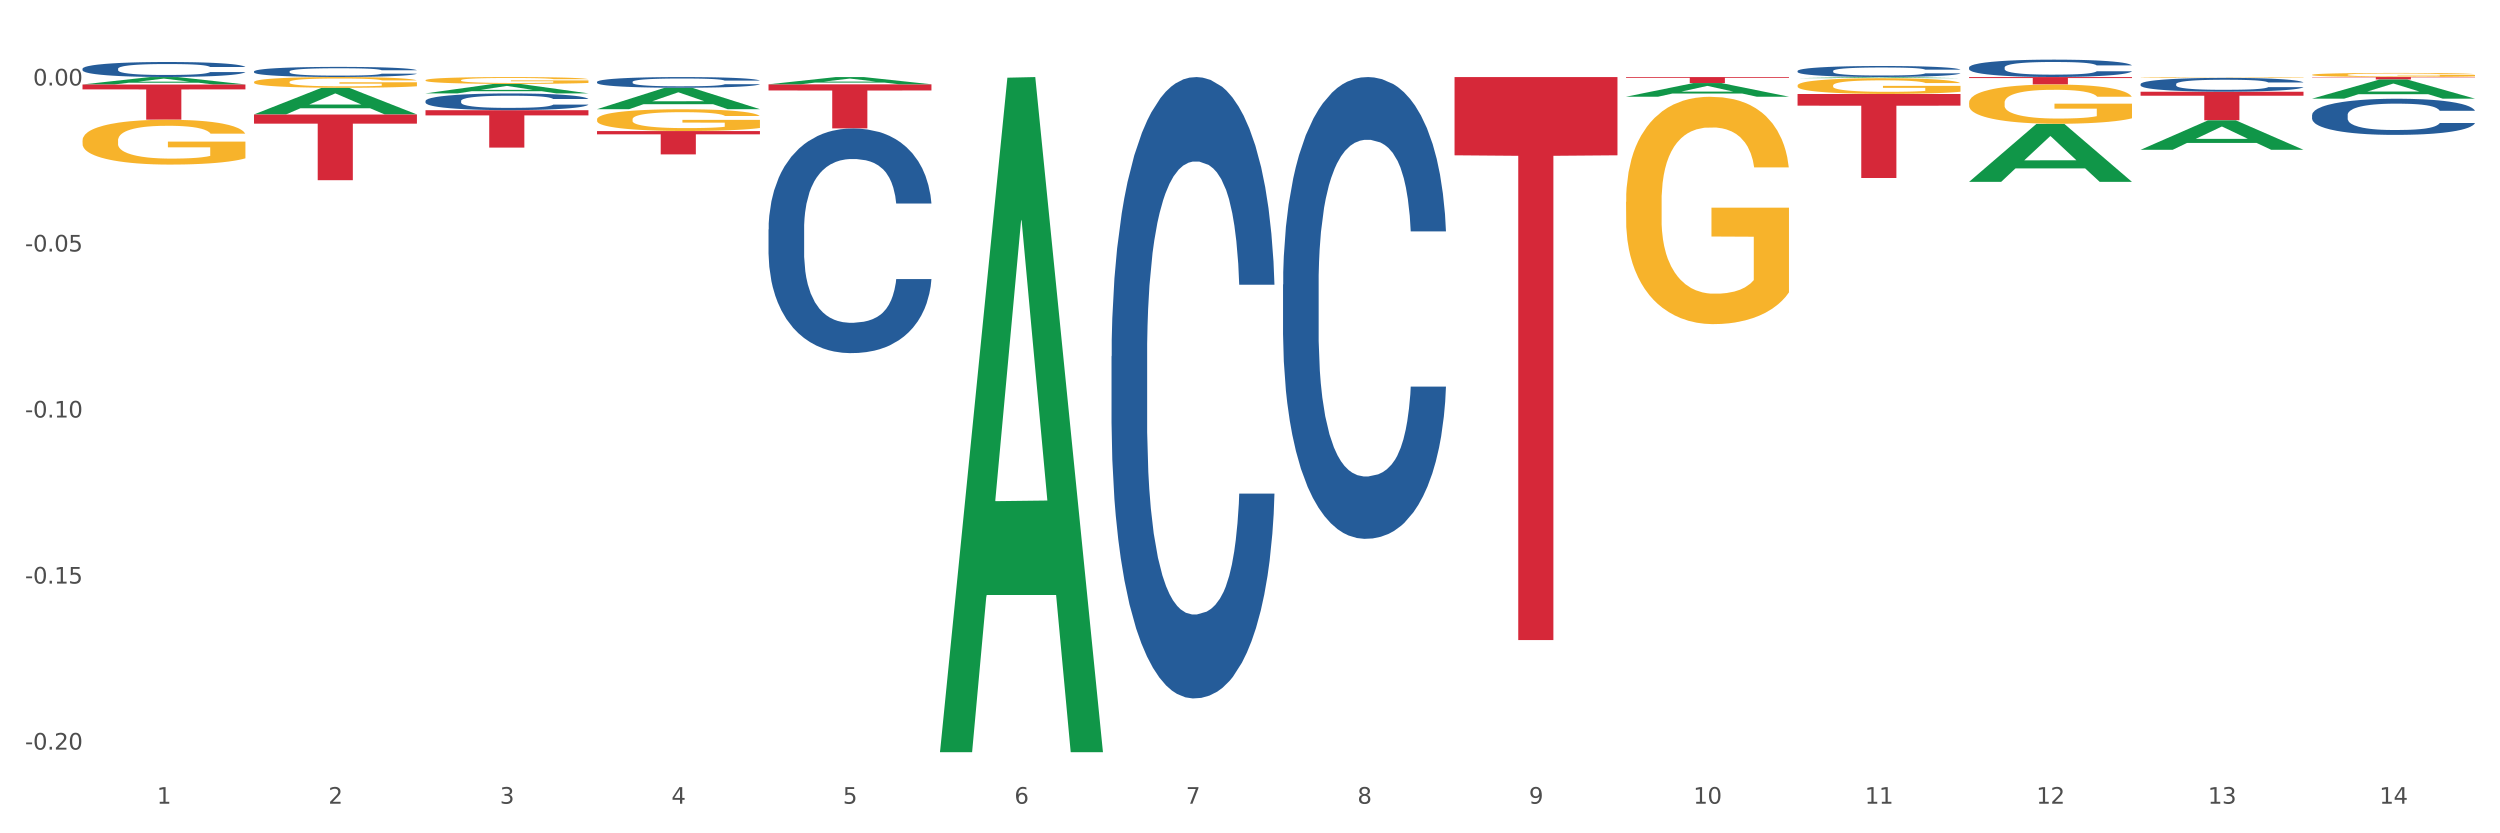 <?xml version="1.0" encoding="utf-8" standalone="no"?>
<!DOCTYPE svg PUBLIC "-//W3C//DTD SVG 1.1//EN"
  "http://www.w3.org/Graphics/SVG/1.1/DTD/svg11.dtd">
<svg xmlns:xlink="http://www.w3.org/1999/xlink" width="1080pt" height="360pt" viewBox="0 0 1080 360" xmlns="http://www.w3.org/2000/svg" version="1.1">
 <rect x="0" y="0" width="1080" height="360" fill="#333333" stroke="none"/>
 <defs>
  <style type="text/css">*{stroke-linejoin: round; stroke-linecap: butt}</style>
 </defs>
 <g id="figure_1">
  <g id="patch_1">
   <path d="M 0 360 
L 1080 360 
L 1080 0 
L 0 0 
z
" style="fill: #ffffff; stroke: #ffffff; stroke-linejoin: miter"/>
  </g>
  <g id="axes_1">
   <g id="matplotlib.axis_1">
    <g id="xtick_1">
     <g id="text_1">
      <!-- 1 -->
      <g style="fill: #4d4d4d" transform="translate(67.777 347.204) scale(0.096 -0.096)">
       <defs>
        <path id="DejaVuSans-31" d="M 794 531 
L 1825 531 
L 1825 4091 
L 703 3866 
L 703 4441 
L 1819 4666 
L 2450 4666 
L 2450 531 
L 3481 531 
L 3481 0 
L 794 0 
L 794 531 
z
" transform="scale(0.016)"/>
       </defs>
       <use xlink:href="#DejaVuSans-31"/>
      </g>
     </g>
    </g>
    <g id="xtick_2">
     <g id="text_2">
      <!-- 2 -->
      <g style="fill: #4d4d4d" transform="translate(141.868 347.204) scale(0.096 -0.096)">
       <defs>
        <path id="DejaVuSans-32" d="M 1228 531 
L 3431 531 
L 3431 0 
L 469 0 
L 469 531 
Q 828 903 1448 1529 
Q 2069 2156 2228 2338 
Q 2531 2678 2651 2914 
Q 2772 3150 2772 3378 
Q 2772 3750 2511 3984 
Q 2250 4219 1831 4219 
Q 1534 4219 1204 4116 
Q 875 4013 500 3803 
L 500 4441 
Q 881 4594 1212 4672 
Q 1544 4750 1819 4750 
Q 2544 4750 2975 4387 
Q 3406 4025 3406 3419 
Q 3406 3131 3298 2873 
Q 3191 2616 2906 2266 
Q 2828 2175 2409 1742 
Q 1991 1309 1228 531 
z
" transform="scale(0.016)"/>
       </defs>
       <use xlink:href="#DejaVuSans-32"/>
      </g>
     </g>
    </g>
    <g id="xtick_3">
     <g id="text_3">
      <!-- 3 -->
      <g style="fill: #4d4d4d" transform="translate(215.958 347.204) scale(0.096 -0.096)">
       <defs>
        <path id="DejaVuSans-33" d="M 2597 2516 
Q 3050 2419 3304 2112 
Q 3559 1806 3559 1356 
Q 3559 666 3084 287 
Q 2609 -91 1734 -91 
Q 1441 -91 1130 -33 
Q 819 25 488 141 
L 488 750 
Q 750 597 1062 519 
Q 1375 441 1716 441 
Q 2309 441 2620 675 
Q 2931 909 2931 1356 
Q 2931 1769 2642 2001 
Q 2353 2234 1838 2234 
L 1294 2234 
L 1294 2753 
L 1863 2753 
Q 2328 2753 2575 2939 
Q 2822 3125 2822 3475 
Q 2822 3834 2567 4026 
Q 2313 4219 1838 4219 
Q 1578 4219 1281 4162 
Q 984 4106 628 3988 
L 628 4550 
Q 988 4650 1302 4700 
Q 1616 4750 1894 4750 
Q 2613 4750 3031 4423 
Q 3450 4097 3450 3541 
Q 3450 3153 3228 2886 
Q 3006 2619 2597 2516 
z
" transform="scale(0.016)"/>
       </defs>
       <use xlink:href="#DejaVuSans-33"/>
      </g>
     </g>
    </g>
    <g id="xtick_4">
     <g id="text_4">
      <!-- 4 -->
      <g style="fill: #4d4d4d" transform="translate(290.049 347.204) scale(0.096 -0.096)">
       <defs>
        <path id="DejaVuSans-34" d="M 2419 4116 
L 825 1625 
L 2419 1625 
L 2419 4116 
z
M 2253 4666 
L 3047 4666 
L 3047 1625 
L 3713 1625 
L 3713 1100 
L 3047 1100 
L 3047 0 
L 2419 0 
L 2419 1100 
L 313 1100 
L 313 1709 
L 2253 4666 
z
" transform="scale(0.016)"/>
       </defs>
       <use xlink:href="#DejaVuSans-34"/>
      </g>
     </g>
    </g>
    <g id="xtick_5">
     <g id="text_5">
      <!-- 5 -->
      <g style="fill: #4d4d4d" transform="translate(364.139 347.204) scale(0.096 -0.096)">
       <defs>
        <path id="DejaVuSans-35" d="M 691 4666 
L 3169 4666 
L 3169 4134 
L 1269 4134 
L 1269 2991 
Q 1406 3038 1543 3061 
Q 1681 3084 1819 3084 
Q 2600 3084 3056 2656 
Q 3513 2228 3513 1497 
Q 3513 744 3044 326 
Q 2575 -91 1722 -91 
Q 1428 -91 1123 -41 
Q 819 9 494 109 
L 494 744 
Q 775 591 1075 516 
Q 1375 441 1709 441 
Q 2250 441 2565 725 
Q 2881 1009 2881 1497 
Q 2881 1984 2565 2268 
Q 2250 2553 1709 2553 
Q 1456 2553 1204 2497 
Q 953 2441 691 2322 
L 691 4666 
z
" transform="scale(0.016)"/>
       </defs>
       <use xlink:href="#DejaVuSans-35"/>
      </g>
     </g>
    </g>
    <g id="xtick_6">
     <g id="text_6">
      <!-- 6 -->
      <g style="fill: #4d4d4d" transform="translate(438.23 347.204) scale(0.096 -0.096)">
       <defs>
        <path id="DejaVuSans-36" d="M 2113 2584 
Q 1688 2584 1439 2293 
Q 1191 2003 1191 1497 
Q 1191 994 1439 701 
Q 1688 409 2113 409 
Q 2538 409 2786 701 
Q 3034 994 3034 1497 
Q 3034 2003 2786 2293 
Q 2538 2584 2113 2584 
z
M 3366 4563 
L 3366 3988 
Q 3128 4100 2886 4159 
Q 2644 4219 2406 4219 
Q 1781 4219 1451 3797 
Q 1122 3375 1075 2522 
Q 1259 2794 1537 2939 
Q 1816 3084 2150 3084 
Q 2853 3084 3261 2657 
Q 3669 2231 3669 1497 
Q 3669 778 3244 343 
Q 2819 -91 2113 -91 
Q 1303 -91 875 529 
Q 447 1150 447 2328 
Q 447 3434 972 4092 
Q 1497 4750 2381 4750 
Q 2619 4750 2861 4703 
Q 3103 4656 3366 4563 
z
" transform="scale(0.016)"/>
       </defs>
       <use xlink:href="#DejaVuSans-36"/>
      </g>
     </g>
    </g>
    <g id="xtick_7">
     <g id="text_7">
      <!-- 7 -->
      <g style="fill: #4d4d4d" transform="translate(512.32 347.204) scale(0.096 -0.096)">
       <defs>
        <path id="DejaVuSans-37" d="M 525 4666 
L 3525 4666 
L 3525 4397 
L 1831 0 
L 1172 0 
L 2766 4134 
L 525 4134 
L 525 4666 
z
" transform="scale(0.016)"/>
       </defs>
       <use xlink:href="#DejaVuSans-37"/>
      </g>
     </g>
    </g>
    <g id="xtick_8">
     <g id="text_8">
      <!-- 8 -->
      <g style="fill: #4d4d4d" transform="translate(586.41 347.204) scale(0.096 -0.096)">
       <defs>
        <path id="DejaVuSans-38" d="M 2034 2216 
Q 1584 2216 1326 1975 
Q 1069 1734 1069 1313 
Q 1069 891 1326 650 
Q 1584 409 2034 409 
Q 2484 409 2743 651 
Q 3003 894 3003 1313 
Q 3003 1734 2745 1975 
Q 2488 2216 2034 2216 
z
M 1403 2484 
Q 997 2584 770 2862 
Q 544 3141 544 3541 
Q 544 4100 942 4425 
Q 1341 4750 2034 4750 
Q 2731 4750 3128 4425 
Q 3525 4100 3525 3541 
Q 3525 3141 3298 2862 
Q 3072 2584 2669 2484 
Q 3125 2378 3379 2068 
Q 3634 1759 3634 1313 
Q 3634 634 3220 271 
Q 2806 -91 2034 -91 
Q 1263 -91 848 271 
Q 434 634 434 1313 
Q 434 1759 690 2068 
Q 947 2378 1403 2484 
z
M 1172 3481 
Q 1172 3119 1398 2916 
Q 1625 2713 2034 2713 
Q 2441 2713 2670 2916 
Q 2900 3119 2900 3481 
Q 2900 3844 2670 4047 
Q 2441 4250 2034 4250 
Q 1625 4250 1398 4047 
Q 1172 3844 1172 3481 
z
" transform="scale(0.016)"/>
       </defs>
       <use xlink:href="#DejaVuSans-38"/>
      </g>
     </g>
    </g>
    <g id="xtick_9">
     <g id="text_9">
      <!-- 9 -->
      <g style="fill: #4d4d4d" transform="translate(660.501 347.204) scale(0.096 -0.096)">
       <defs>
        <path id="DejaVuSans-39" d="M 703 97 
L 703 672 
Q 941 559 1184 500 
Q 1428 441 1663 441 
Q 2288 441 2617 861 
Q 2947 1281 2994 2138 
Q 2813 1869 2534 1725 
Q 2256 1581 1919 1581 
Q 1219 1581 811 2004 
Q 403 2428 403 3163 
Q 403 3881 828 4315 
Q 1253 4750 1959 4750 
Q 2769 4750 3195 4129 
Q 3622 3509 3622 2328 
Q 3622 1225 3098 567 
Q 2575 -91 1691 -91 
Q 1453 -91 1209 -44 
Q 966 3 703 97 
z
M 1959 2075 
Q 2384 2075 2632 2365 
Q 2881 2656 2881 3163 
Q 2881 3666 2632 3958 
Q 2384 4250 1959 4250 
Q 1534 4250 1286 3958 
Q 1038 3666 1038 3163 
Q 1038 2656 1286 2365 
Q 1534 2075 1959 2075 
z
" transform="scale(0.016)"/>
       </defs>
       <use xlink:href="#DejaVuSans-39"/>
      </g>
     </g>
    </g>
    <g id="xtick_10">
     <g id="text_10">
      <!-- 10 -->
      <g style="fill: #4d4d4d" transform="translate(731.537 347.204) scale(0.096 -0.096)">
       <defs>
        <path id="DejaVuSans-30" d="M 2034 4250 
Q 1547 4250 1301 3770 
Q 1056 3291 1056 2328 
Q 1056 1369 1301 889 
Q 1547 409 2034 409 
Q 2525 409 2770 889 
Q 3016 1369 3016 2328 
Q 3016 3291 2770 3770 
Q 2525 4250 2034 4250 
z
M 2034 4750 
Q 2819 4750 3233 4129 
Q 3647 3509 3647 2328 
Q 3647 1150 3233 529 
Q 2819 -91 2034 -91 
Q 1250 -91 836 529 
Q 422 1150 422 2328 
Q 422 3509 836 4129 
Q 1250 4750 2034 4750 
z
" transform="scale(0.016)"/>
       </defs>
       <use xlink:href="#DejaVuSans-31"/>
       <use xlink:href="#DejaVuSans-30" transform="translate(63.623 0)"/>
      </g>
     </g>
    </g>
    <g id="xtick_11">
     <g id="text_11">
      <!-- 11 -->
      <g style="fill: #4d4d4d" transform="translate(805.628 347.204) scale(0.096 -0.096)">
       <use xlink:href="#DejaVuSans-31"/>
       <use xlink:href="#DejaVuSans-31" transform="translate(63.623 0)"/>
      </g>
     </g>
    </g>
    <g id="xtick_12">
     <g id="text_12">
      <!-- 12 -->
      <g style="fill: #4d4d4d" transform="translate(879.718 347.204) scale(0.096 -0.096)">
       <use xlink:href="#DejaVuSans-31"/>
       <use xlink:href="#DejaVuSans-32" transform="translate(63.623 0)"/>
      </g>
     </g>
    </g>
    <g id="xtick_13">
     <g id="text_13">
      <!-- 13 -->
      <g style="fill: #4d4d4d" transform="translate(953.809 347.204) scale(0.096 -0.096)">
       <use xlink:href="#DejaVuSans-31"/>
       <use xlink:href="#DejaVuSans-33" transform="translate(63.623 0)"/>
      </g>
     </g>
    </g>
    <g id="xtick_14">
     <g id="text_14">
      <!-- 14 -->
      <g style="fill: #4d4d4d" transform="translate(1027.899 347.204) scale(0.096 -0.096)">
       <use xlink:href="#DejaVuSans-31"/>
       <use xlink:href="#DejaVuSans-34" transform="translate(63.623 0)"/>
      </g>
     </g>
    </g>
    <g id="xtick_15"/>
    <g id="xtick_16"/>
    <g id="xtick_17"/>
    <g id="xtick_18"/>
    <g id="xtick_19"/>
    <g id="xtick_20"/>
    <g id="xtick_21"/>
    <g id="xtick_22"/>
    <g id="xtick_23"/>
    <g id="xtick_24"/>
    <g id="xtick_25"/>
    <g id="xtick_26"/>
    <g id="xtick_27"/>
   </g>
   <g id="matplotlib.axis_2">
    <g id="ytick_1">
     <g id="text_15">
      <!-- -0.20 -->
      <g style="fill: #4d4d4d" transform="translate(10.8 323.829) scale(0.096 -0.096)">
       <defs>
        <path id="DejaVuSans-2d" d="M 313 2009 
L 1997 2009 
L 1997 1497 
L 313 1497 
L 313 2009 
z
" transform="scale(0.016)"/>
        <path id="DejaVuSans-2e" d="M 684 794 
L 1344 794 
L 1344 0 
L 684 0 
L 684 794 
z
" transform="scale(0.016)"/>
       </defs>
       <use xlink:href="#DejaVuSans-2d"/>
       <use xlink:href="#DejaVuSans-30" transform="translate(36.084 0)"/>
       <use xlink:href="#DejaVuSans-2e" transform="translate(99.707 0)"/>
       <use xlink:href="#DejaVuSans-32" transform="translate(131.494 0)"/>
       <use xlink:href="#DejaVuSans-30" transform="translate(195.117 0)"/>
      </g>
     </g>
    </g>
    <g id="ytick_2">
     <g id="text_16">
      <!-- -0.15 -->
      <g style="fill: #4d4d4d" transform="translate(10.8 252.105) scale(0.096 -0.096)">
       <use xlink:href="#DejaVuSans-2d"/>
       <use xlink:href="#DejaVuSans-30" transform="translate(36.084 0)"/>
       <use xlink:href="#DejaVuSans-2e" transform="translate(99.707 0)"/>
       <use xlink:href="#DejaVuSans-31" transform="translate(131.494 0)"/>
       <use xlink:href="#DejaVuSans-35" transform="translate(195.117 0)"/>
      </g>
     </g>
    </g>
    <g id="ytick_3">
     <g id="text_17">
      <!-- -0.10 -->
      <g style="fill: #4d4d4d" transform="translate(10.8 180.382) scale(0.096 -0.096)">
       <use xlink:href="#DejaVuSans-2d"/>
       <use xlink:href="#DejaVuSans-30" transform="translate(36.084 0)"/>
       <use xlink:href="#DejaVuSans-2e" transform="translate(99.707 0)"/>
       <use xlink:href="#DejaVuSans-31" transform="translate(131.494 0)"/>
       <use xlink:href="#DejaVuSans-30" transform="translate(195.117 0)"/>
      </g>
     </g>
    </g>
    <g id="ytick_4">
     <g id="text_18">
      <!-- -0.05 -->
      <g style="fill: #4d4d4d" transform="translate(10.8 108.658) scale(0.096 -0.096)">
       <use xlink:href="#DejaVuSans-2d"/>
       <use xlink:href="#DejaVuSans-30" transform="translate(36.084 0)"/>
       <use xlink:href="#DejaVuSans-2e" transform="translate(99.707 0)"/>
       <use xlink:href="#DejaVuSans-30" transform="translate(131.494 0)"/>
       <use xlink:href="#DejaVuSans-35" transform="translate(195.117 0)"/>
      </g>
     </g>
    </g>
    <g id="ytick_5">
     <g id="text_19">
      <!-- 0.00 -->
      <g style="fill: #4d4d4d" transform="translate(14.264 36.935) scale(0.096 -0.096)">
       <use xlink:href="#DejaVuSans-30"/>
       <use xlink:href="#DejaVuSans-2e" transform="translate(63.623 0)"/>
       <use xlink:href="#DejaVuSans-30" transform="translate(95.41 0)"/>
       <use xlink:href="#DejaVuSans-30" transform="translate(159.033 0)"/>
      </g>
     </g>
    </g>
    <g id="ytick_6"/>
    <g id="ytick_7"/>
    <g id="ytick_8"/>
    <g id="ytick_9"/>
   </g>
   <g id="PolyCollection_1">
    <path d="M 35.639 36.475 
L 35.711 36.472 
L 64.736 33.291 
L 76.782 33.288 
L 106.024 36.481 
L 92.092 36.481 
L 85.779 35.738 
L 55.811 35.738 
L 55.593 35.75 
L 49.498 36.481 
L 35.639 36.481 
L 35.639 36.475 
L 59.584 35.294 
L 82.006 35.291 
L 70.904 33.968 
L 70.759 33.962 
L 70.614 33.971 
L 59.512 35.291 
L 59.584 35.294 
L 35.639 36.475 
z
" clip-path="url(#p997235c1d6)" style="fill: #109648"/>
    <path d="M 109.729 49.415 
L 109.801 49.404 
L 138.827 37.96 
L 150.872 37.949 
L 180.115 49.437 
L 166.183 49.437 
L 159.87 46.762 
L 129.901 46.762 
L 129.684 46.805 
L 123.588 49.437 
L 109.729 49.437 
L 109.729 49.415 
L 133.675 45.165 
L 156.097 45.154 
L 144.994 40.398 
L 144.849 40.376 
L 144.704 40.409 
L 133.602 45.154 
L 133.675 45.165 
L 109.729 49.415 
z
" clip-path="url(#p997235c1d6)" style="fill: #109648"/>
    <path d="M 257.91 56.625 
L 328.296 56.625 
L 328.296 58.027 
L 300.608 58.036 
L 300.608 66.712 
L 285.43 66.712 
L 285.43 58.036 
L 257.91 58.027 
L 257.91 56.635 
L 257.91 56.625 
z
" clip-path="url(#p997235c1d6)" style="fill: #d62839"/>
    <path d="M 332 36.444 
L 402.386 36.444 
L 402.386 39.088 
L 374.699 39.106 
L 374.699 55.469 
L 359.521 55.469 
L 359.521 39.106 
L 332 39.088 
L 332 36.462 
L 332 36.444 
z
" clip-path="url(#p997235c1d6)" style="fill: #d62839"/>
    <path d="M 628.362 33.288 
L 698.748 33.288 
L 698.748 67.088 
L 671.061 67.316 
L 671.061 276.513 
L 655.882 276.513 
L 655.882 67.316 
L 628.362 67.088 
L 628.362 33.516 
L 628.362 33.288 
z
" clip-path="url(#p997235c1d6)" style="fill: #d62839"/>
    <path d="M 702.452 33.288 
L 772.838 33.288 
L 772.838 33.643 
L 745.151 33.645 
L 745.151 35.843 
L 729.973 35.843 
L 729.973 33.645 
L 702.452 33.643 
L 702.452 33.29 
L 702.452 33.288 
z
" clip-path="url(#p997235c1d6)" style="fill: #d62839"/>
    <path d="M 776.543 40.607 
L 846.929 40.607 
L 846.929 45.651 
L 819.241 45.685 
L 819.241 76.904 
L 804.063 76.904 
L 804.063 45.685 
L 776.543 45.651 
L 776.543 40.641 
L 776.543 40.607 
z
" clip-path="url(#p997235c1d6)" style="fill: #d62839"/>
    <path d="M 850.633 33.288 
L 921.019 33.288 
L 921.019 33.731 
L 893.332 33.734 
L 893.332 36.477 
L 878.154 36.477 
L 878.154 33.734 
L 850.633 33.731 
L 850.633 33.291 
L 850.633 33.288 
z
" clip-path="url(#p997235c1d6)" style="fill: #d62839"/>
    <path d="M 924.724 39.63 
L 995.11 39.63 
L 995.11 41.343 
L 967.422 41.355 
L 967.422 51.957 
L 952.244 51.957 
L 952.244 41.355 
L 924.724 41.343 
L 924.724 39.642 
L 924.724 39.63 
z
" clip-path="url(#p997235c1d6)" style="fill: #d62839"/>
    <path d="M 998.814 33.288 
L 1069.2 33.288 
L 1069.2 33.432 
L 1041.513 33.433 
L 1041.513 34.326 
L 1026.335 34.326 
L 1026.335 33.433 
L 998.814 33.432 
L 998.814 33.289 
L 998.814 33.288 
z
" clip-path="url(#p997235c1d6)" style="fill: #d62839"/>
    <path d="M 702.452 41.766 
L 702.525 41.76 
L 731.55 35.878 
L 743.595 35.873 
L 772.838 41.777 
L 758.906 41.777 
L 752.593 40.402 
L 722.625 40.402 
L 722.407 40.424 
L 716.312 41.777 
L 702.452 41.777 
L 702.452 41.766 
L 726.398 39.582 
L 748.82 39.576 
L 737.718 37.131 
L 737.573 37.12 
L 737.428 37.137 
L 726.326 39.576 
L 726.398 39.582 
L 702.452 41.766 
z
" clip-path="url(#p997235c1d6)" style="fill: #109648"/>
    <path d="M 776.543 33.759 
L 776.615 33.758 
L 805.64 33.288 
L 817.686 33.288 
L 846.929 33.76 
L 832.997 33.76 
L 826.684 33.65 
L 796.715 33.65 
L 796.498 33.651 
L 790.402 33.76 
L 776.543 33.76 
L 776.543 33.759 
L 800.489 33.584 
L 822.91 33.584 
L 811.808 33.388 
L 811.663 33.387 
L 811.518 33.389 
L 800.416 33.584 
L 800.489 33.584 
L 776.543 33.759 
z
" clip-path="url(#p997235c1d6)" style="fill: #109648"/>
    <path d="M 850.633 78.53 
L 850.706 78.507 
L 879.731 53.533 
L 891.776 53.509 
L 921.019 78.578 
L 907.087 78.578 
L 900.774 72.74 
L 870.806 72.74 
L 870.588 72.834 
L 864.493 78.578 
L 850.633 78.578 
L 850.633 78.53 
L 874.579 69.256 
L 897.001 69.233 
L 885.899 58.853 
L 885.754 58.805 
L 885.608 58.876 
L 874.506 69.233 
L 874.579 69.256 
L 850.633 78.53 
z
" clip-path="url(#p997235c1d6)" style="fill: #109648"/>
    <path d="M 406.091 324.402 
L 406.163 324.128 
L 435.188 33.561 
L 447.234 33.288 
L 476.477 324.95 
L 462.545 324.95 
L 456.232 257.032 
L 426.263 257.032 
L 426.045 258.127 
L 419.95 324.95 
L 406.091 324.95 
L 406.091 324.402 
L 430.036 216.501 
L 452.458 216.227 
L 441.356 95.454 
L 441.211 94.906 
L 441.066 95.728 
L 429.964 216.227 
L 430.036 216.501 
L 406.091 324.402 
z
" clip-path="url(#p997235c1d6)" style="fill: #109648"/>
    <path d="M 183.819 40.328 
L 183.892 40.325 
L 212.917 36.276 
L 224.962 36.272 
L 254.205 40.336 
L 240.273 40.336 
L 233.96 39.39 
L 203.992 39.39 
L 203.774 39.405 
L 197.679 40.336 
L 183.819 40.336 
L 183.819 40.328 
L 207.765 38.825 
L 230.187 38.821 
L 219.085 37.138 
L 218.94 37.13 
L 218.795 37.142 
L 207.693 38.821 
L 207.765 38.825 
L 183.819 40.328 
z
" clip-path="url(#p997235c1d6)" style="fill: #109648"/>
    <path d="M 257.91 47.153 
L 257.982 47.144 
L 287.007 37.95 
L 299.053 37.941 
L 328.296 47.17 
L 314.364 47.17 
L 308.051 45.021 
L 278.082 45.021 
L 277.865 45.056 
L 271.769 47.17 
L 257.91 47.17 
L 257.91 47.153 
L 281.856 43.739 
L 304.277 43.73 
L 293.175 39.908 
L 293.03 39.891 
L 292.885 39.917 
L 281.783 43.73 
L 281.856 43.739 
L 257.91 47.153 
z
" clip-path="url(#p997235c1d6)" style="fill: #109648"/>
    <path d="M 109.729 49.467 
L 180.115 49.467 
L 180.115 53.41 
L 152.427 53.437 
L 152.427 77.843 
L 137.249 77.843 
L 137.249 53.437 
L 109.729 53.41 
L 109.729 49.493 
L 109.729 49.467 
z
" clip-path="url(#p997235c1d6)" style="fill: #d62839"/>
    <path d="M 35.639 36.512 
L 106.024 36.512 
L 106.024 38.622 
L 78.337 38.637 
L 78.337 51.701 
L 63.159 51.701 
L 63.159 38.637 
L 35.639 38.622 
L 35.639 36.526 
L 35.639 36.512 
z
" clip-path="url(#p997235c1d6)" style="fill: #d62839"/>
    <path d="M 332 36.408 
L 332.073 36.405 
L 361.098 33.29 
L 373.143 33.288 
L 402.386 36.414 
L 388.454 36.414 
L 382.141 35.686 
L 352.173 35.686 
L 351.955 35.698 
L 345.86 36.414 
L 332 36.414 
L 332 36.408 
L 355.946 35.251 
L 378.368 35.249 
L 367.266 33.954 
L 367.121 33.948 
L 366.975 33.957 
L 355.873 35.249 
L 355.946 35.251 
L 332 36.408 
z
" clip-path="url(#p997235c1d6)" style="fill: #109648"/>
    <path d="M 183.819 47.605 
L 254.205 47.605 
L 254.205 49.849 
L 226.518 49.864 
L 226.518 63.756 
L 211.34 63.756 
L 211.34 49.864 
L 183.819 49.849 
L 183.819 47.62 
L 183.819 47.605 
z
" clip-path="url(#p997235c1d6)" style="fill: #d62839"/>
    <path d="M 924.724 33.438 
L 924.807 33.438 
L 924.807 33.427 
L 924.973 33.418 
L 925.804 33.395 
L 927.05 33.377 
L 927.965 33.367 
L 928.879 33.359 
L 929.959 33.351 
L 931.289 33.343 
L 933.698 33.331 
L 935.194 33.324 
L 937.022 33.318 
L 940.347 33.308 
L 942.756 33.303 
L 945.249 33.299 
L 949.321 33.293 
L 951.981 33.291 
L 954.806 33.289 
L 958.213 33.288 
L 960.789 33.288 
L 966.44 33.288 
L 971.26 33.291 
L 973.587 33.293 
L 976.578 33.297 
L 978.157 33.299 
L 980.733 33.304 
L 983.392 33.31 
L 985.221 33.315 
L 987.963 33.326 
L 990.04 33.336 
L 991.952 33.348 
L 992.949 33.357 
L 993.697 33.365 
L 994.362 33.374 
L 995.026 33.389 
L 980.068 33.389 
L 979.487 33.378 
L 978.573 33.368 
L 977.243 33.359 
L 976.08 33.353 
L 974.085 33.346 
L 972.257 33.341 
L 970.346 33.337 
L 968.019 33.334 
L 966.191 33.333 
L 963.615 33.332 
L 958.545 33.332 
L 955.138 33.334 
L 952.812 33.337 
L 951.316 33.34 
L 949.986 33.343 
L 948.49 33.347 
L 946.745 33.353 
L 945.499 33.359 
L 944.252 33.366 
L 943.255 33.373 
L 942.341 33.381 
L 941.593 33.39 
L 941.011 33.4 
L 940.513 33.411 
L 940.097 33.43 
L 940.097 33.47 
L 940.263 33.48 
L 940.679 33.492 
L 941.178 33.501 
L 942.009 33.512 
L 942.756 33.519 
L 944.169 33.53 
L 945.748 33.539 
L 946.995 33.545 
L 948.241 33.55 
L 950.402 33.556 
L 952.812 33.561 
L 954.889 33.565 
L 957.714 33.568 
L 959.626 33.569 
L 961.288 33.569 
L 965.36 33.569 
L 968.268 33.569 
L 971.509 33.566 
L 974.002 33.564 
L 976.08 33.561 
L 978.406 33.555 
L 979.902 33.55 
L 979.902 33.488 
L 961.62 33.488 
L 961.62 33.446 
L 995.11 33.446 
L 995.11 33.568 
L 993.697 33.574 
L 992.118 33.58 
L 990.456 33.585 
L 987.963 33.591 
L 984.971 33.597 
L 982.312 33.601 
L 979.487 33.605 
L 976.163 33.608 
L 971.842 33.611 
L 969.182 33.612 
L 965.858 33.613 
L 961.953 33.613 
L 958.545 33.613 
L 955.221 33.611 
L 951.731 33.608 
L 948.324 33.605 
L 945.748 33.601 
L 943.172 33.596 
L 940.43 33.59 
L 938.269 33.584 
L 936.607 33.578 
L 934.779 33.572 
L 932.784 33.563 
L 931.289 33.555 
L 929.959 33.546 
L 928.546 33.536 
L 927.549 33.526 
L 926.552 33.515 
L 925.97 33.506 
L 925.305 33.493 
L 924.807 33.474 
L 924.724 33.438 
z
" clip-path="url(#p997235c1d6)" style="fill: #f7b32b"/>
    <path d="M 924.724 64.699 
L 924.796 64.687 
L 953.821 51.999 
L 965.867 51.987 
L 995.11 64.723 
L 981.178 64.723 
L 974.865 61.757 
L 944.896 61.757 
L 944.678 61.805 
L 938.583 64.723 
L 924.724 64.723 
L 924.724 64.699 
L 948.669 59.987 
L 971.091 59.975 
L 959.989 54.702 
L 959.844 54.678 
L 959.699 54.713 
L 948.597 59.975 
L 948.669 59.987 
L 924.724 64.699 
z
" clip-path="url(#p997235c1d6)" style="fill: #109648"/>
    <path d="M 998.814 42.609 
L 998.887 42.601 
L 1027.912 34.363 
L 1039.957 34.356 
L 1069.2 42.624 
L 1055.268 42.624 
L 1048.955 40.699 
L 1018.987 40.699 
L 1018.769 40.73 
L 1012.674 42.624 
L 998.814 42.624 
L 998.814 42.609 
L 1022.76 39.55 
L 1045.182 39.542 
L 1034.08 36.118 
L 1033.934 36.103 
L 1033.789 36.126 
L 1022.687 39.542 
L 1022.76 39.55 
L 998.814 42.609 
z
" clip-path="url(#p997235c1d6)" style="fill: #109648"/>
    <path d="M 850.633 44.35 
L 850.716 44.334 
L 850.716 43.776 
L 850.883 43.296 
L 851.714 42.133 
L 852.96 41.172 
L 853.874 40.661 
L 854.788 40.242 
L 855.869 39.824 
L 857.198 39.39 
L 859.608 38.755 
L 861.104 38.429 
L 862.932 38.088 
L 866.256 37.592 
L 868.666 37.313 
L 871.159 37.081 
L 875.231 36.802 
L 877.89 36.678 
L 880.716 36.585 
L 884.123 36.523 
L 886.699 36.507 
L 892.35 36.554 
L 897.169 36.693 
L 899.496 36.802 
L 902.488 36.988 
L 904.067 37.112 
L 906.643 37.36 
L 909.302 37.685 
L 911.13 37.964 
L 913.873 38.491 
L 915.95 39.018 
L 917.861 39.669 
L 918.859 40.118 
L 919.606 40.537 
L 920.271 41.017 
L 920.936 41.777 
L 905.978 41.777 
L 905.396 41.234 
L 904.482 40.723 
L 903.153 40.227 
L 901.989 39.917 
L 899.995 39.529 
L 898.167 39.282 
L 896.255 39.096 
L 893.928 38.941 
L 892.1 38.863 
L 889.524 38.801 
L 884.455 38.817 
L 881.048 38.941 
L 878.721 39.096 
L 877.225 39.235 
L 875.896 39.39 
L 874.4 39.607 
L 872.655 39.932 
L 871.408 40.227 
L 870.162 40.599 
L 869.165 40.971 
L 868.25 41.405 
L 867.503 41.87 
L 866.921 42.35 
L 866.422 42.939 
L 866.007 43.916 
L 866.007 46.039 
L 866.173 46.52 
L 866.588 47.155 
L 867.087 47.636 
L 867.918 48.209 
L 868.666 48.597 
L 870.079 49.155 
L 871.658 49.62 
L 872.904 49.914 
L 874.151 50.162 
L 876.311 50.503 
L 878.721 50.782 
L 880.799 50.953 
L 883.624 51.108 
L 885.535 51.17 
L 887.197 51.201 
L 891.269 51.201 
L 894.178 51.154 
L 897.419 51.046 
L 899.912 50.906 
L 901.989 50.736 
L 904.316 50.457 
L 905.812 50.193 
L 905.812 46.954 
L 887.53 46.938 
L 887.53 44.784 
L 921.019 44.784 
L 921.019 51.108 
L 919.606 51.433 
L 918.028 51.728 
L 916.366 51.991 
L 913.873 52.317 
L 910.881 52.627 
L 908.222 52.844 
L 905.396 53.03 
L 902.072 53.2 
L 897.751 53.355 
L 895.092 53.417 
L 891.768 53.464 
L 887.862 53.479 
L 884.455 53.448 
L 881.131 53.371 
L 877.641 53.231 
L 874.234 53.03 
L 871.658 52.828 
L 869.081 52.58 
L 866.339 52.255 
L 864.179 51.945 
L 862.517 51.666 
L 860.688 51.309 
L 858.694 50.844 
L 857.198 50.426 
L 855.869 49.992 
L 854.456 49.434 
L 853.459 48.953 
L 852.461 48.349 
L 851.88 47.899 
L 851.215 47.202 
L 850.716 46.225 
L 850.633 44.35 
z
" clip-path="url(#p997235c1d6)" style="fill: #f7b32b"/>
    <path d="M 183.819 43.605 
L 183.903 43.598 
L 183.903 43.414 
L 184.152 43.164 
L 185.067 42.703 
L 186.232 42.354 
L 188.229 41.946 
L 189.31 41.775 
L 190.725 41.584 
L 193.637 41.275 
L 196.965 41.011 
L 199.294 40.866 
L 201.041 40.774 
L 204.952 40.61 
L 207.198 40.537 
L 209.528 40.478 
L 211.524 40.439 
L 214.852 40.392 
L 217.515 40.373 
L 220.593 40.366 
L 223.172 40.373 
L 226.583 40.399 
L 231.575 40.478 
L 233.489 40.524 
L 236.068 40.603 
L 238.73 40.708 
L 240.894 40.814 
L 243.389 40.965 
L 245.969 41.163 
L 248.465 41.413 
L 250.212 41.643 
L 251.626 41.887 
L 252.874 42.183 
L 253.789 42.506 
L 254.205 42.775 
L 238.98 42.775 
L 238.564 42.532 
L 237.732 42.269 
L 236.9 42.091 
L 235.985 41.946 
L 234.57 41.781 
L 233.322 41.676 
L 231.242 41.551 
L 229.329 41.472 
L 227.748 41.426 
L 225.835 41.386 
L 221.758 41.347 
L 218.846 41.347 
L 217.016 41.36 
L 214.769 41.393 
L 212.856 41.439 
L 210.609 41.518 
L 208.862 41.604 
L 207.115 41.716 
L 206.117 41.795 
L 204.619 41.939 
L 203.621 42.058 
L 202.289 42.262 
L 201.541 42.407 
L 200.209 42.782 
L 199.627 43.059 
L 199.377 43.249 
L 199.211 43.46 
L 199.211 44.487 
L 199.71 44.948 
L 200.126 45.145 
L 200.792 45.369 
L 202.04 45.659 
L 203.87 45.942 
L 205.784 46.146 
L 207.365 46.271 
L 208.862 46.363 
L 210.36 46.436 
L 212.19 46.501 
L 213.688 46.541 
L 215.934 46.58 
L 218.596 46.6 
L 220.676 46.6 
L 224.919 46.567 
L 226.833 46.534 
L 228.663 46.488 
L 230.66 46.416 
L 232.241 46.337 
L 233.156 46.278 
L 234.654 46.153 
L 235.818 46.021 
L 236.817 45.869 
L 237.482 45.738 
L 238.231 45.54 
L 238.814 45.317 
L 238.98 45.198 
L 254.205 45.198 
L 253.872 45.435 
L 253.29 45.665 
L 252.125 45.975 
L 251.21 46.153 
L 249.796 46.37 
L 248.298 46.554 
L 246.218 46.758 
L 244.305 46.91 
L 242.308 47.041 
L 240.145 47.16 
L 236.234 47.324 
L 234.82 47.37 
L 231.825 47.449 
L 229.495 47.495 
L 226.084 47.542 
L 222.59 47.568 
L 218.929 47.574 
L 215.684 47.561 
L 212.107 47.522 
L 209.86 47.482 
L 207.365 47.423 
L 204.453 47.331 
L 201.707 47.219 
L 199.128 47.087 
L 196.715 46.936 
L 194.469 46.765 
L 191.557 46.482 
L 189.394 46.205 
L 187.813 45.948 
L 186.731 45.731 
L 185.65 45.455 
L 185.067 45.264 
L 184.152 44.803 
L 183.819 44.375 
L 183.819 43.605 
z
" clip-path="url(#p997235c1d6)" style="fill: #255c99"/>
    <path d="M 257.91 35.365 
L 257.993 35.361 
L 257.993 35.243 
L 258.243 35.082 
L 259.158 34.787 
L 260.323 34.563 
L 262.319 34.301 
L 263.401 34.191 
L 264.815 34.069 
L 267.727 33.87 
L 271.055 33.701 
L 273.385 33.608 
L 275.132 33.549 
L 279.042 33.444 
L 281.289 33.397 
L 283.618 33.359 
L 285.615 33.334 
L 288.943 33.304 
L 291.605 33.292 
L 294.684 33.288 
L 297.263 33.292 
L 300.674 33.309 
L 305.666 33.359 
L 307.579 33.389 
L 310.158 33.44 
L 312.821 33.507 
L 314.984 33.575 
L 317.48 33.672 
L 320.059 33.798 
L 322.555 33.959 
L 324.302 34.107 
L 325.717 34.263 
L 326.965 34.453 
L 327.88 34.66 
L 328.296 34.833 
L 313.07 34.833 
L 312.654 34.677 
L 311.822 34.508 
L 310.99 34.394 
L 310.075 34.301 
L 308.661 34.195 
L 307.413 34.128 
L 305.333 34.048 
L 303.419 33.997 
L 301.839 33.967 
L 299.925 33.942 
L 295.848 33.917 
L 292.936 33.917 
L 291.106 33.925 
L 288.86 33.946 
L 286.946 33.976 
L 284.7 34.026 
L 282.953 34.081 
L 281.205 34.153 
L 280.207 34.204 
L 278.709 34.297 
L 277.711 34.373 
L 276.38 34.504 
L 275.631 34.597 
L 274.3 34.837 
L 273.717 35.015 
L 273.468 35.137 
L 273.302 35.272 
L 273.302 35.931 
L 273.801 36.226 
L 274.217 36.353 
L 274.882 36.497 
L 276.13 36.682 
L 277.961 36.864 
L 279.874 36.995 
L 281.455 37.075 
L 282.953 37.134 
L 284.45 37.181 
L 286.28 37.223 
L 287.778 37.248 
L 290.024 37.274 
L 292.687 37.286 
L 294.767 37.286 
L 299.01 37.265 
L 300.923 37.244 
L 302.754 37.215 
L 304.751 37.168 
L 306.331 37.117 
L 307.246 37.079 
L 308.744 36.999 
L 309.909 36.915 
L 310.907 36.818 
L 311.573 36.733 
L 312.322 36.606 
L 312.904 36.463 
L 313.07 36.387 
L 328.296 36.387 
L 327.963 36.539 
L 327.381 36.687 
L 326.216 36.885 
L 325.301 36.999 
L 323.886 37.138 
L 322.389 37.257 
L 320.309 37.388 
L 318.395 37.485 
L 316.398 37.569 
L 314.235 37.645 
L 310.325 37.751 
L 308.91 37.78 
L 305.915 37.831 
L 303.586 37.861 
L 300.175 37.89 
L 296.68 37.907 
L 293.02 37.911 
L 289.775 37.903 
L 286.197 37.877 
L 283.951 37.852 
L 281.455 37.814 
L 278.543 37.755 
L 275.797 37.683 
L 273.218 37.599 
L 270.806 37.502 
L 268.559 37.392 
L 265.647 37.21 
L 263.484 37.033 
L 261.903 36.868 
L 260.822 36.729 
L 259.74 36.552 
L 259.158 36.429 
L 258.243 36.134 
L 257.91 35.859 
L 257.91 35.365 
z
" clip-path="url(#p997235c1d6)" style="fill: #255c99"/>
    <path d="M 332 99.107 
L 332.083 99.019 
L 332.083 96.537 
L 332.333 93.169 
L 333.248 86.964 
L 334.413 82.267 
L 336.41 76.771 
L 337.491 74.467 
L 338.906 71.896 
L 341.818 67.73 
L 345.146 64.185 
L 347.475 62.235 
L 349.222 60.994 
L 353.133 58.778 
L 355.379 57.803 
L 357.709 57.006 
L 359.705 56.474 
L 363.033 55.853 
L 365.696 55.587 
L 368.774 55.499 
L 371.353 55.587 
L 374.764 55.942 
L 379.756 57.006 
L 381.67 57.626 
L 384.249 58.69 
L 386.911 60.108 
L 389.074 61.526 
L 391.57 63.565 
L 394.149 66.224 
L 396.645 69.592 
L 398.393 72.694 
L 399.807 75.974 
L 401.055 79.962 
L 401.97 84.305 
L 402.386 87.939 
L 387.161 87.939 
L 386.745 84.66 
L 385.913 81.114 
L 385.081 78.721 
L 384.166 76.771 
L 382.751 74.555 
L 381.503 73.137 
L 379.423 71.453 
L 377.51 70.39 
L 375.929 69.769 
L 374.015 69.237 
L 369.939 68.705 
L 367.027 68.705 
L 365.196 68.883 
L 362.95 69.326 
L 361.036 69.946 
L 358.79 71.01 
L 357.043 72.162 
L 355.296 73.669 
L 354.297 74.733 
L 352.8 76.683 
L 351.801 78.278 
L 350.47 81.026 
L 349.721 82.976 
L 348.39 88.028 
L 347.808 91.751 
L 347.558 94.321 
L 347.392 97.158 
L 347.392 110.985 
L 347.891 117.189 
L 348.307 119.848 
L 348.973 122.862 
L 350.221 126.762 
L 352.051 130.573 
L 353.965 133.321 
L 355.545 135.005 
L 357.043 136.246 
L 358.541 137.221 
L 360.371 138.107 
L 361.868 138.639 
L 364.115 139.171 
L 366.777 139.437 
L 368.857 139.437 
L 373.1 138.994 
L 375.014 138.55 
L 376.844 137.93 
L 378.841 136.955 
L 380.422 135.891 
L 381.337 135.094 
L 382.834 133.41 
L 383.999 131.637 
L 384.998 129.598 
L 385.663 127.825 
L 386.412 125.166 
L 386.994 122.153 
L 387.161 120.557 
L 402.386 120.557 
L 402.053 123.748 
L 401.471 126.85 
L 400.306 131.016 
L 399.391 133.41 
L 397.977 136.334 
L 396.479 138.816 
L 394.399 141.564 
L 392.486 143.603 
L 390.489 145.375 
L 388.326 146.971 
L 384.415 149.187 
L 383.001 149.807 
L 380.006 150.871 
L 377.676 151.491 
L 374.265 152.112 
L 370.771 152.466 
L 367.11 152.555 
L 363.865 152.378 
L 360.288 151.846 
L 358.041 151.314 
L 355.545 150.516 
L 352.633 149.275 
L 349.888 147.768 
L 347.309 145.996 
L 344.896 143.957 
L 342.65 141.653 
L 339.738 137.841 
L 337.575 134.119 
L 335.994 130.662 
L 334.912 127.737 
L 333.831 124.014 
L 333.248 121.444 
L 332.333 115.239 
L 332 109.478 
L 332 99.107 
z
" clip-path="url(#p997235c1d6)" style="fill: #255c99"/>
    <path d="M 480.181 153.905 
L 480.264 153.66 
L 480.264 146.795 
L 480.514 137.479 
L 481.429 120.318 
L 482.594 107.325 
L 484.591 92.125 
L 485.672 85.751 
L 487.087 78.642 
L 489.999 67.119 
L 493.326 57.313 
L 495.656 51.919 
L 497.403 48.487 
L 501.313 42.358 
L 503.56 39.662 
L 505.889 37.455 
L 507.886 35.984 
L 511.214 34.268 
L 513.876 33.533 
L 516.955 33.288 
L 519.534 33.533 
L 522.945 34.513 
L 527.937 37.455 
L 529.851 39.171 
L 532.43 42.113 
L 535.092 46.036 
L 537.255 49.958 
L 539.751 55.597 
L 542.33 62.952 
L 544.826 72.267 
L 546.573 80.848 
L 547.988 89.919 
L 549.236 100.951 
L 550.151 112.963 
L 550.567 123.015 
L 535.342 123.015 
L 534.926 113.944 
L 534.094 104.138 
L 533.262 97.519 
L 532.347 92.125 
L 530.932 85.996 
L 529.684 82.074 
L 527.604 77.416 
L 525.691 74.474 
L 524.11 72.758 
L 522.196 71.287 
L 518.12 69.816 
L 515.208 69.816 
L 513.377 70.306 
L 511.131 71.532 
L 509.217 73.248 
L 506.971 76.19 
L 505.224 79.377 
L 503.477 83.545 
L 502.478 86.487 
L 500.981 91.88 
L 499.982 96.293 
L 498.651 103.893 
L 497.902 109.286 
L 496.571 123.26 
L 495.989 133.557 
L 495.739 140.666 
L 495.573 148.511 
L 495.573 186.756 
L 496.072 203.917 
L 496.488 211.271 
L 497.154 219.607 
L 498.402 230.394 
L 500.232 240.935 
L 502.145 248.535 
L 503.726 253.193 
L 505.224 256.625 
L 506.721 259.322 
L 508.552 261.774 
L 510.049 263.245 
L 512.296 264.716 
L 514.958 265.451 
L 517.038 265.451 
L 521.281 264.225 
L 523.195 262.999 
L 525.025 261.283 
L 527.022 258.587 
L 528.603 255.645 
L 529.518 253.438 
L 531.015 248.78 
L 532.18 243.877 
L 533.179 238.239 
L 533.844 233.335 
L 534.593 225.981 
L 535.175 217.645 
L 535.342 213.233 
L 550.567 213.233 
L 550.234 222.058 
L 549.652 230.639 
L 548.487 242.161 
L 547.572 248.78 
L 546.157 256.871 
L 544.66 263.735 
L 542.58 271.335 
L 540.666 276.973 
L 538.67 281.877 
L 536.506 286.289 
L 532.596 292.418 
L 531.182 294.134 
L 528.187 297.076 
L 525.857 298.792 
L 522.446 300.508 
L 518.952 301.489 
L 515.291 301.734 
L 512.046 301.244 
L 508.469 299.773 
L 506.222 298.302 
L 503.726 296.096 
L 500.814 292.663 
L 498.069 288.496 
L 495.49 283.593 
L 493.077 277.954 
L 490.83 271.58 
L 487.919 261.038 
L 485.755 250.742 
L 484.175 241.181 
L 483.093 233.09 
L 482.011 222.794 
L 481.429 215.684 
L 480.514 198.523 
L 480.181 182.588 
L 480.181 153.905 
z
" clip-path="url(#p997235c1d6)" style="fill: #255c99"/>
    <path d="M 554.272 122.925 
L 554.355 122.743 
L 554.355 117.642 
L 554.604 110.718 
L 555.519 97.965 
L 556.684 88.309 
L 558.681 77.013 
L 559.763 72.276 
L 561.177 66.993 
L 564.089 58.43 
L 567.417 51.142 
L 569.746 47.134 
L 571.494 44.583 
L 575.404 40.029 
L 577.65 38.024 
L 579.98 36.385 
L 581.977 35.292 
L 585.305 34.016 
L 587.967 33.47 
L 591.045 33.288 
L 593.624 33.47 
L 597.036 34.198 
L 602.027 36.385 
L 603.941 37.66 
L 606.52 39.846 
L 609.183 42.761 
L 611.346 45.676 
L 613.842 49.867 
L 616.421 55.333 
L 618.917 62.256 
L 620.664 68.632 
L 622.078 75.374 
L 623.326 83.572 
L 624.241 92.499 
L 624.657 99.969 
L 609.432 99.969 
L 609.016 93.228 
L 608.184 85.941 
L 607.352 81.021 
L 606.437 77.013 
L 605.023 72.458 
L 603.775 69.543 
L 601.695 66.082 
L 599.781 63.896 
L 598.2 62.62 
L 596.287 61.527 
L 592.21 60.434 
L 589.298 60.434 
L 587.468 60.798 
L 585.221 61.709 
L 583.308 62.985 
L 581.061 65.171 
L 579.314 67.539 
L 577.567 70.637 
L 576.569 72.823 
L 575.071 76.831 
L 574.073 80.11 
L 572.742 85.758 
L 571.993 89.767 
L 570.662 100.151 
L 570.079 107.803 
L 569.83 113.087 
L 569.663 118.917 
L 569.663 147.339 
L 570.162 160.092 
L 570.578 165.558 
L 571.244 171.752 
L 572.492 179.769 
L 574.322 187.603 
L 576.236 193.251 
L 577.817 196.712 
L 579.314 199.263 
L 580.812 201.267 
L 582.642 203.089 
L 584.14 204.182 
L 586.386 205.275 
L 589.048 205.822 
L 591.128 205.822 
L 595.372 204.911 
L 597.285 204 
L 599.115 202.725 
L 601.112 200.72 
L 602.693 198.534 
L 603.608 196.894 
L 605.106 193.433 
L 606.271 189.789 
L 607.269 185.599 
L 607.935 181.955 
L 608.683 176.489 
L 609.266 170.295 
L 609.432 167.015 
L 624.657 167.015 
L 624.325 173.574 
L 623.742 179.951 
L 622.577 188.514 
L 621.662 193.433 
L 620.248 199.445 
L 618.75 204.546 
L 616.67 210.194 
L 614.757 214.385 
L 612.76 218.029 
L 610.597 221.308 
L 606.687 225.863 
L 605.272 227.138 
L 602.277 229.324 
L 599.947 230.6 
L 596.536 231.875 
L 593.042 232.604 
L 589.381 232.786 
L 586.137 232.422 
L 582.559 231.328 
L 580.313 230.235 
L 577.817 228.596 
L 574.905 226.045 
L 572.159 222.948 
L 569.58 219.304 
L 567.167 215.114 
L 564.921 210.377 
L 562.009 202.542 
L 559.846 194.89 
L 558.265 187.785 
L 557.183 181.773 
L 556.102 174.121 
L 555.519 168.837 
L 554.604 156.084 
L 554.272 144.241 
L 554.272 122.925 
z
" clip-path="url(#p997235c1d6)" style="fill: #255c99"/>
    <path d="M 776.543 30.642 
L 776.626 30.637 
L 776.626 30.516 
L 776.876 30.351 
L 777.791 30.047 
L 778.956 29.817 
L 780.952 29.548 
L 782.034 29.436 
L 783.448 29.31 
L 786.36 29.106 
L 789.688 28.932 
L 792.018 28.837 
L 793.765 28.776 
L 797.675 28.668 
L 799.922 28.62 
L 802.251 28.581 
L 804.248 28.555 
L 807.576 28.525 
L 810.238 28.512 
L 813.317 28.507 
L 815.896 28.512 
L 819.307 28.529 
L 824.299 28.581 
L 826.212 28.611 
L 828.791 28.663 
L 831.454 28.733 
L 833.617 28.802 
L 836.113 28.902 
L 838.692 29.032 
L 841.188 29.197 
L 842.935 29.349 
L 844.35 29.509 
L 845.598 29.705 
L 846.513 29.917 
L 846.929 30.095 
L 831.703 30.095 
L 831.287 29.935 
L 830.455 29.761 
L 829.623 29.644 
L 828.708 29.548 
L 827.294 29.44 
L 826.046 29.371 
L 823.966 29.288 
L 822.052 29.236 
L 820.472 29.206 
L 818.558 29.18 
L 814.481 29.154 
L 811.569 29.154 
L 809.739 29.162 
L 807.493 29.184 
L 805.579 29.214 
L 803.333 29.266 
L 801.586 29.323 
L 799.838 29.397 
L 798.84 29.449 
L 797.342 29.544 
L 796.344 29.622 
L 795.013 29.757 
L 794.264 29.852 
L 792.933 30.099 
L 792.351 30.282 
L 792.101 30.407 
L 791.935 30.546 
L 791.935 31.223 
L 792.434 31.527 
L 792.85 31.657 
L 793.515 31.804 
L 794.763 31.995 
L 796.594 32.182 
L 798.507 32.316 
L 800.088 32.398 
L 801.586 32.459 
L 803.083 32.507 
L 804.913 32.55 
L 806.411 32.576 
L 808.657 32.602 
L 811.32 32.615 
L 813.4 32.615 
L 817.643 32.594 
L 819.556 32.572 
L 821.387 32.542 
L 823.384 32.494 
L 824.964 32.442 
L 825.879 32.403 
L 827.377 32.32 
L 828.542 32.234 
L 829.54 32.134 
L 830.206 32.047 
L 830.955 31.917 
L 831.537 31.769 
L 831.703 31.691 
L 846.929 31.691 
L 846.596 31.848 
L 846.014 31.999 
L 844.849 32.203 
L 843.934 32.32 
L 842.519 32.464 
L 841.022 32.585 
L 838.942 32.72 
L 837.028 32.819 
L 835.031 32.906 
L 832.868 32.984 
L 828.958 33.093 
L 827.543 33.123 
L 824.548 33.175 
L 822.219 33.205 
L 818.808 33.236 
L 815.313 33.253 
L 811.653 33.257 
L 808.408 33.249 
L 804.83 33.223 
L 802.584 33.197 
L 800.088 33.158 
L 797.176 33.097 
L 794.43 33.023 
L 791.851 32.936 
L 789.439 32.837 
L 787.192 32.724 
L 784.28 32.537 
L 782.117 32.355 
L 780.536 32.186 
L 779.455 32.043 
L 778.373 31.861 
L 777.791 31.735 
L 776.876 31.431 
L 776.543 31.149 
L 776.543 30.642 
z
" clip-path="url(#p997235c1d6)" style="fill: #255c99"/>
    <path d="M 850.633 29.128 
L 850.716 29.122 
L 850.716 28.93 
L 850.966 28.67 
L 851.881 28.19 
L 853.046 27.827 
L 855.043 27.403 
L 856.124 27.225 
L 857.539 27.026 
L 860.451 26.704 
L 863.779 26.431 
L 866.108 26.28 
L 867.855 26.184 
L 871.766 26.013 
L 874.012 25.938 
L 876.342 25.876 
L 878.338 25.835 
L 881.666 25.787 
L 884.329 25.766 
L 887.407 25.759 
L 889.986 25.766 
L 893.397 25.794 
L 898.389 25.876 
L 900.303 25.924 
L 902.882 26.006 
L 905.544 26.116 
L 907.707 26.225 
L 910.203 26.383 
L 912.782 26.588 
L 915.278 26.848 
L 917.026 27.088 
L 918.44 27.341 
L 919.688 27.649 
L 920.603 27.985 
L 921.019 28.266 
L 905.794 28.266 
L 905.378 28.012 
L 904.546 27.738 
L 903.714 27.554 
L 902.799 27.403 
L 901.384 27.232 
L 900.136 27.122 
L 898.056 26.992 
L 896.143 26.91 
L 894.562 26.862 
L 892.648 26.821 
L 888.572 26.78 
L 885.66 26.78 
L 883.829 26.793 
L 881.583 26.828 
L 879.669 26.876 
L 877.423 26.958 
L 875.676 27.047 
L 873.929 27.163 
L 872.93 27.245 
L 871.433 27.396 
L 870.434 27.519 
L 869.103 27.732 
L 868.355 27.882 
L 867.023 28.273 
L 866.441 28.56 
L 866.191 28.759 
L 866.025 28.978 
L 866.025 30.046 
L 866.524 30.525 
L 866.94 30.731 
L 867.606 30.964 
L 868.854 31.265 
L 870.684 31.559 
L 872.598 31.772 
L 874.178 31.902 
L 875.676 31.997 
L 877.174 32.073 
L 879.004 32.141 
L 880.501 32.182 
L 882.748 32.223 
L 885.41 32.244 
L 887.49 32.244 
L 891.733 32.21 
L 893.647 32.176 
L 895.477 32.128 
L 897.474 32.052 
L 899.055 31.97 
L 899.97 31.908 
L 901.467 31.778 
L 902.632 31.641 
L 903.631 31.484 
L 904.296 31.347 
L 905.045 31.142 
L 905.627 30.909 
L 905.794 30.786 
L 921.019 30.786 
L 920.686 31.032 
L 920.104 31.272 
L 918.939 31.594 
L 918.024 31.778 
L 916.61 32.004 
L 915.112 32.196 
L 913.032 32.408 
L 911.119 32.566 
L 909.122 32.703 
L 906.959 32.826 
L 903.048 32.997 
L 901.634 33.045 
L 898.639 33.127 
L 896.309 33.175 
L 892.898 33.223 
L 889.404 33.251 
L 885.743 33.257 
L 882.498 33.244 
L 878.921 33.203 
L 876.674 33.162 
L 874.178 33.1 
L 871.266 33.004 
L 868.521 32.888 
L 865.942 32.751 
L 863.529 32.593 
L 861.283 32.415 
L 858.371 32.121 
L 856.208 31.833 
L 854.627 31.566 
L 853.545 31.34 
L 852.464 31.053 
L 851.881 30.854 
L 850.966 30.375 
L 850.633 29.93 
L 850.633 29.128 
z
" clip-path="url(#p997235c1d6)" style="fill: #255c99"/>
    <path d="M 924.724 36.32 
L 924.807 36.314 
L 924.807 36.162 
L 925.056 35.955 
L 925.972 35.574 
L 927.136 35.286 
L 929.133 34.949 
L 930.215 34.807 
L 931.629 34.65 
L 934.541 34.394 
L 937.869 34.176 
L 940.199 34.057 
L 941.946 33.981 
L 945.856 33.845 
L 948.102 33.785 
L 950.432 33.736 
L 952.429 33.703 
L 955.757 33.665 
L 958.419 33.649 
L 961.497 33.643 
L 964.077 33.649 
L 967.488 33.67 
L 972.48 33.736 
L 974.393 33.774 
L 976.972 33.839 
L 979.635 33.926 
L 981.798 34.013 
L 984.294 34.138 
L 986.873 34.301 
L 989.369 34.508 
L 991.116 34.699 
L 992.53 34.9 
L 993.778 35.145 
L 994.694 35.411 
L 995.11 35.634 
L 979.884 35.634 
L 979.468 35.433 
L 978.636 35.215 
L 977.804 35.069 
L 976.889 34.949 
L 975.475 34.813 
L 974.227 34.726 
L 972.147 34.622 
L 970.233 34.557 
L 968.652 34.519 
L 966.739 34.486 
L 962.662 34.454 
L 959.75 34.454 
L 957.92 34.465 
L 955.673 34.492 
L 953.76 34.53 
L 951.514 34.595 
L 949.766 34.666 
L 948.019 34.758 
L 947.021 34.824 
L 945.523 34.943 
L 944.525 35.041 
L 943.194 35.21 
L 942.445 35.33 
L 941.114 35.64 
L 940.531 35.868 
L 940.282 36.026 
L 940.115 36.2 
L 940.115 37.049 
L 940.615 37.43 
L 941.031 37.593 
L 941.696 37.778 
L 942.944 38.017 
L 944.774 38.251 
L 946.688 38.42 
L 948.269 38.523 
L 949.766 38.599 
L 951.264 38.659 
L 953.094 38.713 
L 954.592 38.746 
L 956.838 38.779 
L 959.501 38.795 
L 961.581 38.795 
L 965.824 38.768 
L 967.737 38.741 
L 969.568 38.702 
L 971.564 38.643 
L 973.145 38.577 
L 974.06 38.528 
L 975.558 38.425 
L 976.723 38.316 
L 977.721 38.191 
L 978.387 38.082 
L 979.135 37.919 
L 979.718 37.734 
L 979.884 37.636 
L 995.11 37.636 
L 994.777 37.832 
L 994.194 38.022 
L 993.03 38.278 
L 992.114 38.425 
L 990.7 38.605 
L 989.202 38.757 
L 987.123 38.926 
L 985.209 39.051 
L 983.212 39.159 
L 981.049 39.257 
L 977.139 39.393 
L 975.724 39.431 
L 972.729 39.497 
L 970.4 39.535 
L 966.988 39.573 
L 963.494 39.595 
L 959.833 39.6 
L 956.589 39.589 
L 953.011 39.557 
L 950.765 39.524 
L 948.269 39.475 
L 945.357 39.399 
L 942.611 39.306 
L 940.032 39.198 
L 937.619 39.072 
L 935.373 38.931 
L 932.461 38.697 
L 930.298 38.469 
L 928.717 38.256 
L 927.636 38.077 
L 926.554 37.848 
L 925.972 37.691 
L 925.056 37.31 
L 924.724 36.956 
L 924.724 36.32 
z
" clip-path="url(#p997235c1d6)" style="fill: #255c99"/>
    <path d="M 998.814 49.673 
L 998.897 49.659 
L 998.897 49.259 
L 999.147 48.717 
L 1000.062 47.719 
L 1001.227 46.963 
L 1003.224 46.078 
L 1004.305 45.707 
L 1005.72 45.294 
L 1008.632 44.623 
L 1011.959 44.052 
L 1014.289 43.739 
L 1016.036 43.539 
L 1019.947 43.182 
L 1022.193 43.025 
L 1024.522 42.897 
L 1026.519 42.811 
L 1029.847 42.712 
L 1032.509 42.669 
L 1035.588 42.655 
L 1038.167 42.669 
L 1041.578 42.726 
L 1046.57 42.897 
L 1048.484 42.997 
L 1051.063 43.168 
L 1053.725 43.396 
L 1055.888 43.625 
L 1058.384 43.953 
L 1060.963 44.381 
L 1063.459 44.923 
L 1065.206 45.422 
L 1066.621 45.95 
L 1067.869 46.592 
L 1068.784 47.291 
L 1069.2 47.876 
L 1053.975 47.876 
L 1053.559 47.348 
L 1052.727 46.777 
L 1051.895 46.392 
L 1050.98 46.078 
L 1049.565 45.722 
L 1048.317 45.493 
L 1046.237 45.222 
L 1044.324 45.051 
L 1042.743 44.951 
L 1040.829 44.866 
L 1036.753 44.78 
L 1033.841 44.78 
L 1032.01 44.809 
L 1029.764 44.88 
L 1027.85 44.98 
L 1025.604 45.151 
L 1023.857 45.336 
L 1022.11 45.579 
L 1021.111 45.75 
L 1019.614 46.064 
L 1018.615 46.321 
L 1017.284 46.763 
L 1016.535 47.077 
L 1015.204 47.89 
L 1014.622 48.489 
L 1014.372 48.903 
L 1014.206 49.359 
L 1014.206 51.584 
L 1014.705 52.583 
L 1015.121 53.011 
L 1015.787 53.496 
L 1017.035 54.124 
L 1018.865 54.737 
L 1020.778 55.179 
L 1022.359 55.45 
L 1023.857 55.65 
L 1025.354 55.807 
L 1027.185 55.95 
L 1028.682 56.035 
L 1030.929 56.121 
L 1033.591 56.164 
L 1035.671 56.164 
L 1039.914 56.092 
L 1041.828 56.021 
L 1043.658 55.921 
L 1045.655 55.764 
L 1047.236 55.593 
L 1048.151 55.465 
L 1049.648 55.194 
L 1050.813 54.908 
L 1051.812 54.58 
L 1052.477 54.295 
L 1053.226 53.867 
L 1053.808 53.382 
L 1053.975 53.125 
L 1069.2 53.125 
L 1068.867 53.639 
L 1068.285 54.138 
L 1067.12 54.808 
L 1066.205 55.194 
L 1064.79 55.664 
L 1063.293 56.064 
L 1061.213 56.506 
L 1059.299 56.834 
L 1057.303 57.119 
L 1055.139 57.376 
L 1051.229 57.733 
L 1049.815 57.833 
L 1046.82 58.004 
L 1044.49 58.104 
L 1041.079 58.204 
L 1037.585 58.261 
L 1033.924 58.275 
L 1030.679 58.246 
L 1027.102 58.161 
L 1024.855 58.075 
L 1022.359 57.947 
L 1019.447 57.747 
L 1016.702 57.505 
L 1014.123 57.219 
L 1011.71 56.891 
L 1009.463 56.52 
L 1006.552 55.907 
L 1004.388 55.308 
L 1002.808 54.751 
L 1001.726 54.281 
L 1000.644 53.681 
L 1000.062 53.268 
L 999.147 52.269 
L 998.814 51.342 
L 998.814 49.673 
z
" clip-path="url(#p997235c1d6)" style="fill: #255c99"/>
    <path d="M 35.639 29.692 
L 35.722 29.686 
L 35.722 29.521 
L 35.971 29.296 
L 36.886 28.882 
L 38.051 28.569 
L 40.048 28.202 
L 41.13 28.049 
L 42.544 27.877 
L 45.456 27.599 
L 48.784 27.363 
L 51.113 27.233 
L 52.861 27.15 
L 56.771 27.002 
L 59.017 26.937 
L 61.347 26.884 
L 63.344 26.849 
L 66.672 26.807 
L 69.334 26.789 
L 72.412 26.784 
L 74.991 26.789 
L 78.403 26.813 
L 83.394 26.884 
L 85.308 26.925 
L 87.887 26.996 
L 90.549 27.091 
L 92.713 27.186 
L 95.209 27.322 
L 97.788 27.499 
L 100.284 27.724 
L 102.031 27.93 
L 103.445 28.149 
L 104.693 28.415 
L 105.608 28.705 
L 106.024 28.947 
L 90.799 28.947 
L 90.383 28.729 
L 89.551 28.492 
L 88.719 28.333 
L 87.804 28.202 
L 86.39 28.055 
L 85.142 27.96 
L 83.062 27.848 
L 81.148 27.777 
L 79.567 27.735 
L 77.654 27.7 
L 73.577 27.664 
L 70.665 27.664 
L 68.835 27.676 
L 66.588 27.706 
L 64.675 27.747 
L 62.428 27.818 
L 60.681 27.895 
L 58.934 27.996 
L 57.936 28.066 
L 56.438 28.197 
L 55.44 28.303 
L 54.109 28.486 
L 53.36 28.616 
L 52.029 28.953 
L 51.446 29.202 
L 51.197 29.373 
L 51.03 29.562 
L 51.03 30.485 
L 51.529 30.898 
L 51.945 31.076 
L 52.611 31.277 
L 53.859 31.537 
L 55.689 31.791 
L 57.603 31.974 
L 59.184 32.087 
L 60.681 32.17 
L 62.179 32.235 
L 64.009 32.294 
L 65.507 32.329 
L 67.753 32.365 
L 70.415 32.382 
L 72.495 32.382 
L 76.739 32.353 
L 78.652 32.323 
L 80.482 32.282 
L 82.479 32.217 
L 84.06 32.146 
L 84.975 32.093 
L 86.473 31.98 
L 87.638 31.862 
L 88.636 31.726 
L 89.302 31.608 
L 90.05 31.431 
L 90.633 31.23 
L 90.799 31.123 
L 106.024 31.123 
L 105.692 31.336 
L 105.109 31.543 
L 103.944 31.821 
L 103.029 31.98 
L 101.615 32.175 
L 100.117 32.341 
L 98.037 32.524 
L 96.124 32.66 
L 94.127 32.779 
L 91.964 32.885 
L 88.054 33.033 
L 86.639 33.074 
L 83.644 33.145 
L 81.314 33.186 
L 77.903 33.228 
L 74.409 33.252 
L 70.748 33.257 
L 67.504 33.246 
L 63.926 33.21 
L 61.68 33.175 
L 59.184 33.121 
L 56.272 33.039 
L 53.526 32.938 
L 50.947 32.82 
L 48.534 32.684 
L 46.288 32.53 
L 43.376 32.276 
L 41.213 32.028 
L 39.632 31.797 
L 38.55 31.602 
L 37.469 31.354 
L 36.886 31.182 
L 35.971 30.768 
L 35.639 30.384 
L 35.639 29.692 
z
" clip-path="url(#p997235c1d6)" style="fill: #255c99"/>
    <path d="M 998.814 32.32 
L 998.897 32.319 
L 998.897 32.261 
L 999.063 32.212 
L 999.894 32.093 
L 1001.141 31.994 
L 1002.055 31.942 
L 1002.969 31.899 
L 1004.049 31.856 
L 1005.379 31.811 
L 1007.789 31.746 
L 1009.285 31.712 
L 1011.113 31.677 
L 1014.437 31.627 
L 1016.847 31.598 
L 1019.34 31.574 
L 1023.412 31.545 
L 1026.071 31.533 
L 1028.896 31.523 
L 1032.303 31.517 
L 1034.88 31.515 
L 1040.53 31.52 
L 1045.35 31.534 
L 1047.677 31.545 
L 1050.669 31.565 
L 1052.248 31.577 
L 1054.824 31.603 
L 1057.483 31.636 
L 1059.311 31.665 
L 1062.053 31.719 
L 1064.131 31.773 
L 1066.042 31.84 
L 1067.039 31.886 
L 1067.787 31.929 
L 1068.452 31.978 
L 1069.117 32.056 
L 1054.159 32.056 
L 1053.577 32 
L 1052.663 31.948 
L 1051.333 31.897 
L 1050.17 31.865 
L 1048.176 31.825 
L 1046.347 31.8 
L 1044.436 31.781 
L 1042.109 31.765 
L 1040.281 31.757 
L 1037.705 31.751 
L 1032.636 31.752 
L 1029.229 31.765 
L 1026.902 31.781 
L 1025.406 31.795 
L 1024.077 31.811 
L 1022.581 31.833 
L 1020.836 31.867 
L 1019.589 31.897 
L 1018.343 31.935 
L 1017.345 31.973 
L 1016.431 32.018 
L 1015.683 32.066 
L 1015.102 32.115 
L 1014.603 32.175 
L 1014.188 32.276 
L 1014.188 32.494 
L 1014.354 32.543 
L 1014.769 32.608 
L 1015.268 32.658 
L 1016.099 32.716 
L 1016.847 32.756 
L 1018.26 32.814 
L 1019.838 32.861 
L 1021.085 32.891 
L 1022.331 32.917 
L 1024.492 32.952 
L 1026.902 32.981 
L 1028.979 32.998 
L 1031.805 33.014 
L 1033.716 33.02 
L 1035.378 33.024 
L 1039.45 33.024 
L 1042.359 33.019 
L 1045.6 33.008 
L 1048.093 32.993 
L 1050.17 32.976 
L 1052.497 32.947 
L 1053.993 32.92 
L 1053.993 32.588 
L 1035.711 32.586 
L 1035.711 32.365 
L 1069.2 32.365 
L 1069.2 33.014 
L 1067.787 33.047 
L 1066.208 33.078 
L 1064.546 33.105 
L 1062.053 33.138 
L 1059.062 33.17 
L 1056.403 33.192 
L 1053.577 33.211 
L 1050.253 33.229 
L 1045.932 33.245 
L 1043.273 33.251 
L 1039.949 33.256 
L 1036.043 33.257 
L 1032.636 33.254 
L 1029.312 33.246 
L 1025.822 33.232 
L 1022.415 33.211 
L 1019.838 33.191 
L 1017.262 33.165 
L 1014.52 33.132 
L 1012.359 33.1 
L 1010.697 33.071 
L 1008.869 33.035 
L 1006.875 32.987 
L 1005.379 32.944 
L 1004.049 32.899 
L 1002.637 32.842 
L 1001.639 32.793 
L 1000.642 32.731 
L 1000.061 32.685 
L 999.396 32.613 
L 998.897 32.513 
L 998.814 32.32 
z
" clip-path="url(#p997235c1d6)" style="fill: #f7b32b"/>
    <path d="M 109.729 30.854 
L 109.812 30.85 
L 109.812 30.739 
L 110.062 30.587 
L 110.977 30.308 
L 112.142 30.097 
L 114.138 29.85 
L 115.22 29.746 
L 116.634 29.631 
L 119.546 29.443 
L 122.874 29.284 
L 125.204 29.196 
L 126.951 29.141 
L 130.861 29.041 
L 133.108 28.997 
L 135.437 28.961 
L 137.434 28.937 
L 140.762 28.909 
L 143.424 28.897 
L 146.503 28.893 
L 149.082 28.897 
L 152.493 28.913 
L 157.485 28.961 
L 159.398 28.989 
L 161.978 29.037 
L 164.64 29.101 
L 166.803 29.164 
L 169.299 29.256 
L 171.878 29.376 
L 174.374 29.527 
L 176.121 29.667 
L 177.536 29.814 
L 178.784 29.993 
L 179.699 30.189 
L 180.115 30.352 
L 164.89 30.352 
L 164.474 30.205 
L 163.642 30.045 
L 162.81 29.938 
L 161.894 29.85 
L 160.48 29.75 
L 159.232 29.687 
L 157.152 29.611 
L 155.238 29.563 
L 153.658 29.535 
L 151.744 29.511 
L 147.667 29.487 
L 144.755 29.487 
L 142.925 29.495 
L 140.679 29.515 
L 138.765 29.543 
L 136.519 29.591 
L 134.772 29.643 
L 133.025 29.71 
L 132.026 29.758 
L 130.529 29.846 
L 129.53 29.918 
L 128.199 30.041 
L 127.45 30.129 
L 126.119 30.356 
L 125.537 30.523 
L 125.287 30.639 
L 125.121 30.767 
L 125.121 31.388 
L 125.62 31.667 
L 126.036 31.787 
L 126.701 31.922 
L 127.949 32.098 
L 129.78 32.269 
L 131.693 32.393 
L 133.274 32.468 
L 134.772 32.524 
L 136.269 32.568 
L 138.1 32.608 
L 139.597 32.632 
L 141.844 32.656 
L 144.506 32.668 
L 146.586 32.668 
L 150.829 32.648 
L 152.743 32.628 
L 154.573 32.6 
L 156.57 32.556 
L 158.15 32.508 
L 159.066 32.472 
L 160.563 32.397 
L 161.728 32.317 
L 162.726 32.225 
L 163.392 32.146 
L 164.141 32.026 
L 164.723 31.89 
L 164.89 31.819 
L 180.115 31.819 
L 179.782 31.962 
L 179.2 32.102 
L 178.035 32.289 
L 177.12 32.397 
L 175.705 32.528 
L 174.208 32.64 
L 172.128 32.763 
L 170.214 32.855 
L 168.217 32.935 
L 166.054 33.006 
L 162.144 33.106 
L 160.73 33.134 
L 157.734 33.182 
L 155.405 33.21 
L 151.994 33.237 
L 148.499 33.253 
L 144.839 33.257 
L 141.594 33.249 
L 138.016 33.226 
L 135.77 33.202 
L 133.274 33.166 
L 130.362 33.11 
L 127.617 33.042 
L 125.037 32.963 
L 122.625 32.871 
L 120.378 32.767 
L 117.466 32.596 
L 115.303 32.428 
L 113.722 32.273 
L 112.641 32.142 
L 111.559 31.974 
L 110.977 31.859 
L 110.062 31.58 
L 109.729 31.321 
L 109.729 30.854 
z
" clip-path="url(#p997235c1d6)" style="fill: #255c99"/>
    <path d="M 183.819 34.653 
L 183.902 34.65 
L 183.902 34.553 
L 184.069 34.469 
L 184.9 34.267 
L 186.146 34.1 
L 187.06 34.011 
L 187.974 33.938 
L 189.055 33.865 
L 190.384 33.789 
L 192.794 33.679 
L 194.29 33.622 
L 196.118 33.563 
L 199.442 33.476 
L 201.852 33.428 
L 204.345 33.387 
L 208.417 33.339 
L 211.076 33.317 
L 213.902 33.301 
L 217.309 33.29 
L 219.885 33.288 
L 225.536 33.296 
L 230.355 33.32 
L 232.682 33.339 
L 235.674 33.371 
L 237.253 33.393 
L 239.829 33.436 
L 242.488 33.493 
L 244.316 33.541 
L 247.059 33.633 
L 249.136 33.725 
L 251.047 33.838 
L 252.045 33.916 
L 252.793 33.989 
L 253.457 34.073 
L 254.122 34.205 
L 239.164 34.205 
L 238.582 34.11 
L 237.668 34.021 
L 236.339 33.935 
L 235.175 33.881 
L 233.181 33.814 
L 231.353 33.77 
L 229.441 33.738 
L 227.115 33.711 
L 225.286 33.698 
L 222.71 33.687 
L 217.641 33.69 
L 214.234 33.711 
L 211.907 33.738 
L 210.411 33.762 
L 209.082 33.789 
L 207.586 33.827 
L 205.841 33.884 
L 204.594 33.935 
L 203.348 34 
L 202.351 34.065 
L 201.437 34.14 
L 200.689 34.221 
L 200.107 34.305 
L 199.608 34.407 
L 199.193 34.577 
L 199.193 34.947 
L 199.359 35.03 
L 199.775 35.141 
L 200.273 35.225 
L 201.104 35.324 
L 201.852 35.392 
L 203.265 35.489 
L 204.844 35.57 
L 206.09 35.621 
L 207.337 35.664 
L 209.497 35.724 
L 211.907 35.772 
L 213.985 35.802 
L 216.81 35.829 
L 218.721 35.84 
L 220.383 35.845 
L 224.455 35.845 
L 227.364 35.837 
L 230.605 35.818 
L 233.098 35.794 
L 235.175 35.764 
L 237.502 35.716 
L 238.998 35.67 
L 238.998 35.106 
L 220.716 35.103 
L 220.716 34.728 
L 254.205 34.728 
L 254.205 35.829 
L 252.793 35.886 
L 251.214 35.937 
L 249.552 35.983 
L 247.059 36.039 
L 244.067 36.093 
L 241.408 36.131 
L 238.582 36.164 
L 235.258 36.193 
L 230.937 36.22 
L 228.278 36.231 
L 224.954 36.239 
L 221.048 36.242 
L 217.641 36.236 
L 214.317 36.223 
L 210.827 36.199 
L 207.42 36.164 
L 204.844 36.128 
L 202.268 36.085 
L 199.525 36.029 
L 197.365 35.975 
L 195.703 35.926 
L 193.874 35.864 
L 191.88 35.783 
L 190.384 35.71 
L 189.055 35.635 
L 187.642 35.538 
L 186.645 35.454 
L 185.648 35.349 
L 185.066 35.271 
L 184.401 35.149 
L 183.902 34.979 
L 183.819 34.653 
z
" clip-path="url(#p997235c1d6)" style="fill: #f7b32b"/>
    <path d="M 109.729 35.428 
L 109.812 35.424 
L 109.812 35.271 
L 109.978 35.14 
L 110.809 34.823 
L 112.056 34.561 
L 112.97 34.421 
L 113.884 34.307 
L 114.964 34.193 
L 116.294 34.074 
L 118.704 33.901 
L 120.2 33.812 
L 122.028 33.719 
L 125.352 33.584 
L 127.762 33.507 
L 130.255 33.444 
L 134.327 33.368 
L 136.986 33.334 
L 139.811 33.309 
L 143.218 33.292 
L 145.794 33.288 
L 151.445 33.3 
L 156.265 33.338 
L 158.592 33.368 
L 161.583 33.419 
L 163.162 33.452 
L 165.738 33.52 
L 168.398 33.609 
L 170.226 33.685 
L 172.968 33.829 
L 175.046 33.973 
L 176.957 34.15 
L 177.954 34.273 
L 178.702 34.387 
L 179.367 34.518 
L 180.032 34.726 
L 165.074 34.726 
L 164.492 34.578 
L 163.578 34.438 
L 162.248 34.303 
L 161.085 34.218 
L 159.09 34.112 
L 157.262 34.045 
L 155.351 33.994 
L 153.024 33.952 
L 151.196 33.93 
L 148.62 33.914 
L 143.551 33.918 
L 140.144 33.952 
L 137.817 33.994 
L 136.321 34.032 
L 134.991 34.074 
L 133.496 34.133 
L 131.75 34.222 
L 130.504 34.303 
L 129.257 34.404 
L 128.26 34.506 
L 127.346 34.624 
L 126.598 34.751 
L 126.017 34.882 
L 125.518 35.043 
L 125.102 35.309 
L 125.102 35.889 
L 125.269 36.02 
L 125.684 36.193 
L 126.183 36.325 
L 127.014 36.481 
L 127.762 36.587 
L 129.174 36.739 
L 130.753 36.866 
L 132 36.946 
L 133.246 37.014 
L 135.407 37.107 
L 137.817 37.183 
L 139.894 37.23 
L 142.72 37.272 
L 144.631 37.289 
L 146.293 37.297 
L 150.365 37.297 
L 153.273 37.285 
L 156.514 37.255 
L 159.007 37.217 
L 161.085 37.17 
L 163.412 37.094 
L 164.907 37.022 
L 164.907 36.138 
L 146.625 36.134 
L 146.625 35.546 
L 180.115 35.546 
L 180.115 37.272 
L 178.702 37.361 
L 177.123 37.441 
L 175.461 37.513 
L 172.968 37.602 
L 169.977 37.686 
L 167.317 37.746 
L 164.492 37.796 
L 161.168 37.843 
L 156.847 37.885 
L 154.188 37.902 
L 150.864 37.915 
L 146.958 37.919 
L 143.551 37.911 
L 140.227 37.89 
L 136.737 37.851 
L 133.329 37.796 
L 130.753 37.741 
L 128.177 37.674 
L 125.435 37.585 
L 123.274 37.5 
L 121.612 37.424 
L 119.784 37.327 
L 117.79 37.2 
L 116.294 37.086 
L 114.964 36.967 
L 113.552 36.815 
L 112.554 36.684 
L 111.557 36.519 
L 110.975 36.396 
L 110.311 36.206 
L 109.812 35.94 
L 109.729 35.428 
z
" clip-path="url(#p997235c1d6)" style="fill: #f7b32b"/>
    <path d="M 776.543 36.926 
L 776.626 36.92 
L 776.626 36.696 
L 776.792 36.504 
L 777.623 36.039 
L 778.87 35.655 
L 779.784 35.451 
L 780.698 35.283 
L 781.778 35.116 
L 783.108 34.942 
L 785.518 34.688 
L 787.013 34.558 
L 788.842 34.422 
L 792.166 34.223 
L 794.576 34.112 
L 797.069 34.019 
L 801.14 33.907 
L 803.8 33.858 
L 806.625 33.821 
L 810.032 33.796 
L 812.608 33.79 
L 818.259 33.808 
L 823.079 33.864 
L 825.406 33.907 
L 828.397 33.982 
L 829.976 34.031 
L 832.552 34.131 
L 835.212 34.261 
L 837.04 34.372 
L 839.782 34.583 
L 841.86 34.794 
L 843.771 35.054 
L 844.768 35.234 
L 845.516 35.401 
L 846.181 35.593 
L 846.846 35.897 
L 831.888 35.897 
L 831.306 35.68 
L 830.392 35.475 
L 829.062 35.277 
L 827.899 35.153 
L 825.904 34.998 
L 824.076 34.899 
L 822.165 34.825 
L 819.838 34.763 
L 818.01 34.732 
L 815.434 34.707 
L 810.365 34.713 
L 806.957 34.763 
L 804.631 34.825 
L 803.135 34.88 
L 801.805 34.942 
L 800.309 35.029 
L 798.564 35.159 
L 797.318 35.277 
L 796.071 35.426 
L 795.074 35.575 
L 794.16 35.748 
L 793.412 35.934 
L 792.83 36.126 
L 792.332 36.362 
L 791.916 36.752 
L 791.916 37.601 
L 792.083 37.794 
L 792.498 38.048 
L 792.997 38.24 
L 793.828 38.469 
L 794.576 38.624 
L 795.988 38.847 
L 797.567 39.033 
L 798.814 39.151 
L 800.06 39.25 
L 802.221 39.386 
L 804.631 39.498 
L 806.708 39.566 
L 809.534 39.628 
L 811.445 39.653 
L 813.107 39.665 
L 817.179 39.665 
L 820.087 39.647 
L 823.328 39.603 
L 825.821 39.548 
L 827.899 39.479 
L 830.226 39.368 
L 831.721 39.262 
L 831.721 37.967 
L 813.439 37.961 
L 813.439 37.099 
L 846.929 37.099 
L 846.929 39.628 
L 845.516 39.758 
L 843.937 39.876 
L 842.275 39.981 
L 839.782 40.112 
L 836.79 40.236 
L 834.131 40.322 
L 831.306 40.397 
L 827.982 40.465 
L 823.661 40.527 
L 821.001 40.552 
L 817.677 40.57 
L 813.772 40.576 
L 810.365 40.564 
L 807.041 40.533 
L 803.55 40.477 
L 800.143 40.397 
L 797.567 40.316 
L 794.991 40.217 
L 792.249 40.087 
L 790.088 39.963 
L 788.426 39.851 
L 786.598 39.709 
L 784.604 39.523 
L 783.108 39.355 
L 781.778 39.182 
L 780.365 38.959 
L 779.368 38.767 
L 778.371 38.525 
L 777.789 38.345 
L 777.125 38.066 
L 776.626 37.676 
L 776.543 36.926 
z
" clip-path="url(#p997235c1d6)" style="fill: #f7b32b"/>
    <path d="M 702.452 87.196 
L 702.535 87.106 
L 702.535 83.877 
L 702.702 81.096 
L 703.533 74.369 
L 704.779 68.807 
L 705.693 65.847 
L 706.607 63.425 
L 707.688 61.003 
L 709.017 58.492 
L 711.427 54.814 
L 712.923 52.93 
L 714.751 50.957 
L 718.075 48.086 
L 720.485 46.472 
L 722.978 45.126 
L 727.05 43.512 
L 729.709 42.794 
L 732.535 42.256 
L 735.942 41.897 
L 738.518 41.807 
L 744.169 42.076 
L 748.989 42.884 
L 751.315 43.512 
L 754.307 44.588 
L 755.886 45.306 
L 758.462 46.741 
L 761.121 48.624 
L 762.949 50.239 
L 765.692 53.289 
L 767.769 56.339 
L 769.68 60.106 
L 770.678 62.708 
L 771.426 65.129 
L 772.09 67.91 
L 772.755 72.305 
L 757.797 72.305 
L 757.215 69.166 
L 756.301 66.206 
L 754.972 63.335 
L 753.808 61.541 
L 751.814 59.299 
L 749.986 57.864 
L 748.074 56.787 
L 745.748 55.89 
L 743.919 55.442 
L 741.343 55.083 
L 736.274 55.173 
L 732.867 55.89 
L 730.54 56.787 
L 729.044 57.595 
L 727.715 58.492 
L 726.219 59.747 
L 724.474 61.631 
L 723.227 63.335 
L 721.981 65.488 
L 720.984 67.641 
L 720.07 70.153 
L 719.322 72.844 
L 718.74 75.624 
L 718.241 79.033 
L 717.826 84.684 
L 717.826 96.973 
L 717.992 99.754 
L 718.408 103.432 
L 718.906 106.212 
L 719.737 109.531 
L 720.485 111.774 
L 721.898 115.003 
L 723.477 117.694 
L 724.723 119.398 
L 725.97 120.834 
L 728.13 122.807 
L 730.54 124.422 
L 732.618 125.408 
L 735.443 126.305 
L 737.354 126.664 
L 739.016 126.844 
L 743.088 126.844 
L 745.997 126.575 
L 749.238 125.947 
L 751.731 125.139 
L 753.808 124.153 
L 756.135 122.538 
L 757.631 121.013 
L 757.631 102.266 
L 739.349 102.176 
L 739.349 89.707 
L 772.838 89.707 
L 772.838 126.305 
L 771.426 128.189 
L 769.847 129.893 
L 768.185 131.418 
L 765.692 133.302 
L 762.7 135.096 
L 760.041 136.352 
L 757.215 137.428 
L 753.891 138.415 
L 749.57 139.312 
L 746.911 139.671 
L 743.587 139.94 
L 739.681 140.03 
L 736.274 139.85 
L 732.95 139.402 
L 729.46 138.594 
L 726.053 137.428 
L 723.477 136.262 
L 720.901 134.827 
L 718.158 132.943 
L 715.998 131.149 
L 714.336 129.535 
L 712.508 127.472 
L 710.513 124.78 
L 709.017 122.359 
L 707.688 119.847 
L 706.275 116.618 
L 705.278 113.837 
L 704.281 110.339 
L 703.699 107.737 
L 703.034 103.701 
L 702.535 98.05 
L 702.452 87.196 
z
" clip-path="url(#p997235c1d6)" style="fill: #f7b32b"/>
    <path d="M 257.91 51.542 
L 257.993 51.533 
L 257.993 51.224 
L 258.159 50.958 
L 258.99 50.315 
L 260.237 49.783 
L 261.151 49.5 
L 262.065 49.268 
L 263.145 49.036 
L 264.475 48.796 
L 266.885 48.444 
L 268.38 48.264 
L 270.209 48.075 
L 273.533 47.801 
L 275.943 47.646 
L 278.436 47.518 
L 282.507 47.363 
L 285.167 47.295 
L 287.992 47.243 
L 291.399 47.209 
L 293.975 47.2 
L 299.626 47.226 
L 304.446 47.303 
L 306.773 47.363 
L 309.764 47.466 
L 311.343 47.535 
L 313.919 47.672 
L 316.579 47.852 
L 318.407 48.007 
L 321.149 48.299 
L 323.227 48.59 
L 325.138 48.951 
L 326.135 49.199 
L 326.883 49.431 
L 327.548 49.697 
L 328.213 50.117 
L 313.255 50.117 
L 312.673 49.817 
L 311.759 49.534 
L 310.429 49.259 
L 309.266 49.088 
L 307.271 48.873 
L 305.443 48.736 
L 303.532 48.633 
L 301.205 48.547 
L 299.377 48.504 
L 296.801 48.47 
L 291.732 48.479 
L 288.324 48.547 
L 285.998 48.633 
L 284.502 48.71 
L 283.172 48.796 
L 281.676 48.916 
L 279.931 49.096 
L 278.685 49.259 
L 277.438 49.465 
L 276.441 49.671 
L 275.527 49.911 
L 274.779 50.169 
L 274.197 50.435 
L 273.699 50.761 
L 273.283 51.301 
L 273.283 52.477 
L 273.45 52.743 
L 273.865 53.095 
L 274.364 53.361 
L 275.195 53.678 
L 275.943 53.892 
L 277.355 54.201 
L 278.934 54.459 
L 280.181 54.622 
L 281.427 54.759 
L 283.588 54.948 
L 285.998 55.102 
L 288.075 55.197 
L 290.901 55.282 
L 292.812 55.317 
L 294.474 55.334 
L 298.546 55.334 
L 301.454 55.308 
L 304.695 55.248 
L 307.188 55.171 
L 309.266 55.076 
L 311.593 54.922 
L 313.088 54.776 
L 313.088 52.983 
L 294.806 52.974 
L 294.806 51.782 
L 328.296 51.782 
L 328.296 55.282 
L 326.883 55.463 
L 325.304 55.626 
L 323.642 55.771 
L 321.149 55.952 
L 318.157 56.123 
L 315.498 56.243 
L 312.673 56.346 
L 309.349 56.441 
L 305.028 56.526 
L 302.368 56.561 
L 299.044 56.586 
L 295.139 56.595 
L 291.732 56.578 
L 288.408 56.535 
L 284.917 56.458 
L 281.51 56.346 
L 278.934 56.235 
L 276.358 56.097 
L 273.616 55.917 
L 271.455 55.746 
L 269.793 55.591 
L 267.965 55.394 
L 265.971 55.137 
L 264.475 54.905 
L 263.145 54.665 
L 261.732 54.356 
L 260.735 54.09 
L 259.738 53.755 
L 259.156 53.506 
L 258.491 53.12 
L 257.993 52.58 
L 257.91 51.542 
z
" clip-path="url(#p997235c1d6)" style="fill: #f7b32b"/>
    <path d="M 35.639 60.683 
L 35.722 60.665 
L 35.722 60.028 
L 35.888 59.48 
L 36.719 58.153 
L 37.965 57.056 
L 38.879 56.472 
L 39.794 55.995 
L 40.874 55.517 
L 42.203 55.022 
L 44.613 54.296 
L 46.109 53.925 
L 47.937 53.536 
L 51.261 52.97 
L 53.671 52.651 
L 56.164 52.386 
L 60.236 52.067 
L 62.895 51.926 
L 65.721 51.82 
L 69.128 51.749 
L 71.704 51.731 
L 77.355 51.784 
L 82.175 51.944 
L 84.501 52.067 
L 87.493 52.28 
L 89.072 52.421 
L 91.648 52.704 
L 94.307 53.076 
L 96.135 53.394 
L 98.878 53.996 
L 100.955 54.597 
L 102.867 55.34 
L 103.864 55.853 
L 104.612 56.331 
L 105.277 56.879 
L 105.941 57.746 
L 90.983 57.746 
L 90.402 57.127 
L 89.487 56.543 
L 88.158 55.977 
L 86.994 55.623 
L 85 55.181 
L 83.172 54.898 
L 81.261 54.686 
L 78.934 54.509 
L 77.106 54.42 
L 74.529 54.349 
L 69.46 54.367 
L 66.053 54.509 
L 63.726 54.686 
L 62.231 54.845 
L 60.901 55.022 
L 59.405 55.269 
L 57.66 55.641 
L 56.414 55.977 
L 55.167 56.402 
L 54.17 56.826 
L 53.256 57.321 
L 52.508 57.852 
L 51.926 58.401 
L 51.428 59.073 
L 51.012 60.187 
L 51.012 62.611 
L 51.178 63.159 
L 51.594 63.885 
L 52.092 64.433 
L 52.923 65.088 
L 53.671 65.53 
L 55.084 66.167 
L 56.663 66.697 
L 57.909 67.034 
L 59.156 67.317 
L 61.316 67.706 
L 63.726 68.024 
L 65.804 68.219 
L 68.629 68.396 
L 70.541 68.466 
L 72.203 68.502 
L 76.275 68.502 
L 79.183 68.449 
L 82.424 68.325 
L 84.917 68.166 
L 86.994 67.971 
L 89.321 67.653 
L 90.817 67.352 
L 90.817 63.655 
L 72.535 63.637 
L 72.535 61.178 
L 106.024 61.178 
L 106.024 68.396 
L 104.612 68.767 
L 103.033 69.103 
L 101.371 69.404 
L 98.878 69.776 
L 95.886 70.129 
L 93.227 70.377 
L 90.402 70.589 
L 87.078 70.784 
L 82.756 70.961 
L 80.097 71.032 
L 76.773 71.085 
L 72.867 71.102 
L 69.46 71.067 
L 66.136 70.978 
L 62.646 70.819 
L 59.239 70.589 
L 56.663 70.359 
L 54.087 70.076 
L 51.344 69.705 
L 49.184 69.351 
L 47.522 69.033 
L 45.694 68.626 
L 43.699 68.095 
L 42.203 67.617 
L 40.874 67.122 
L 39.461 66.485 
L 38.464 65.937 
L 37.467 65.247 
L 36.885 64.734 
L 36.22 63.938 
L 35.722 62.823 
L 35.639 60.683 
z
" clip-path="url(#p997235c1d6)" style="fill: #f7b32b"/>
   </g>
  </g>
 </g>
 <defs>
  <clipPath id="p997235c1d6">
   <rect x="35.639" y="10.8" width="1033.562" height="329.109"/>
  </clipPath>
 </defs>
</svg>
